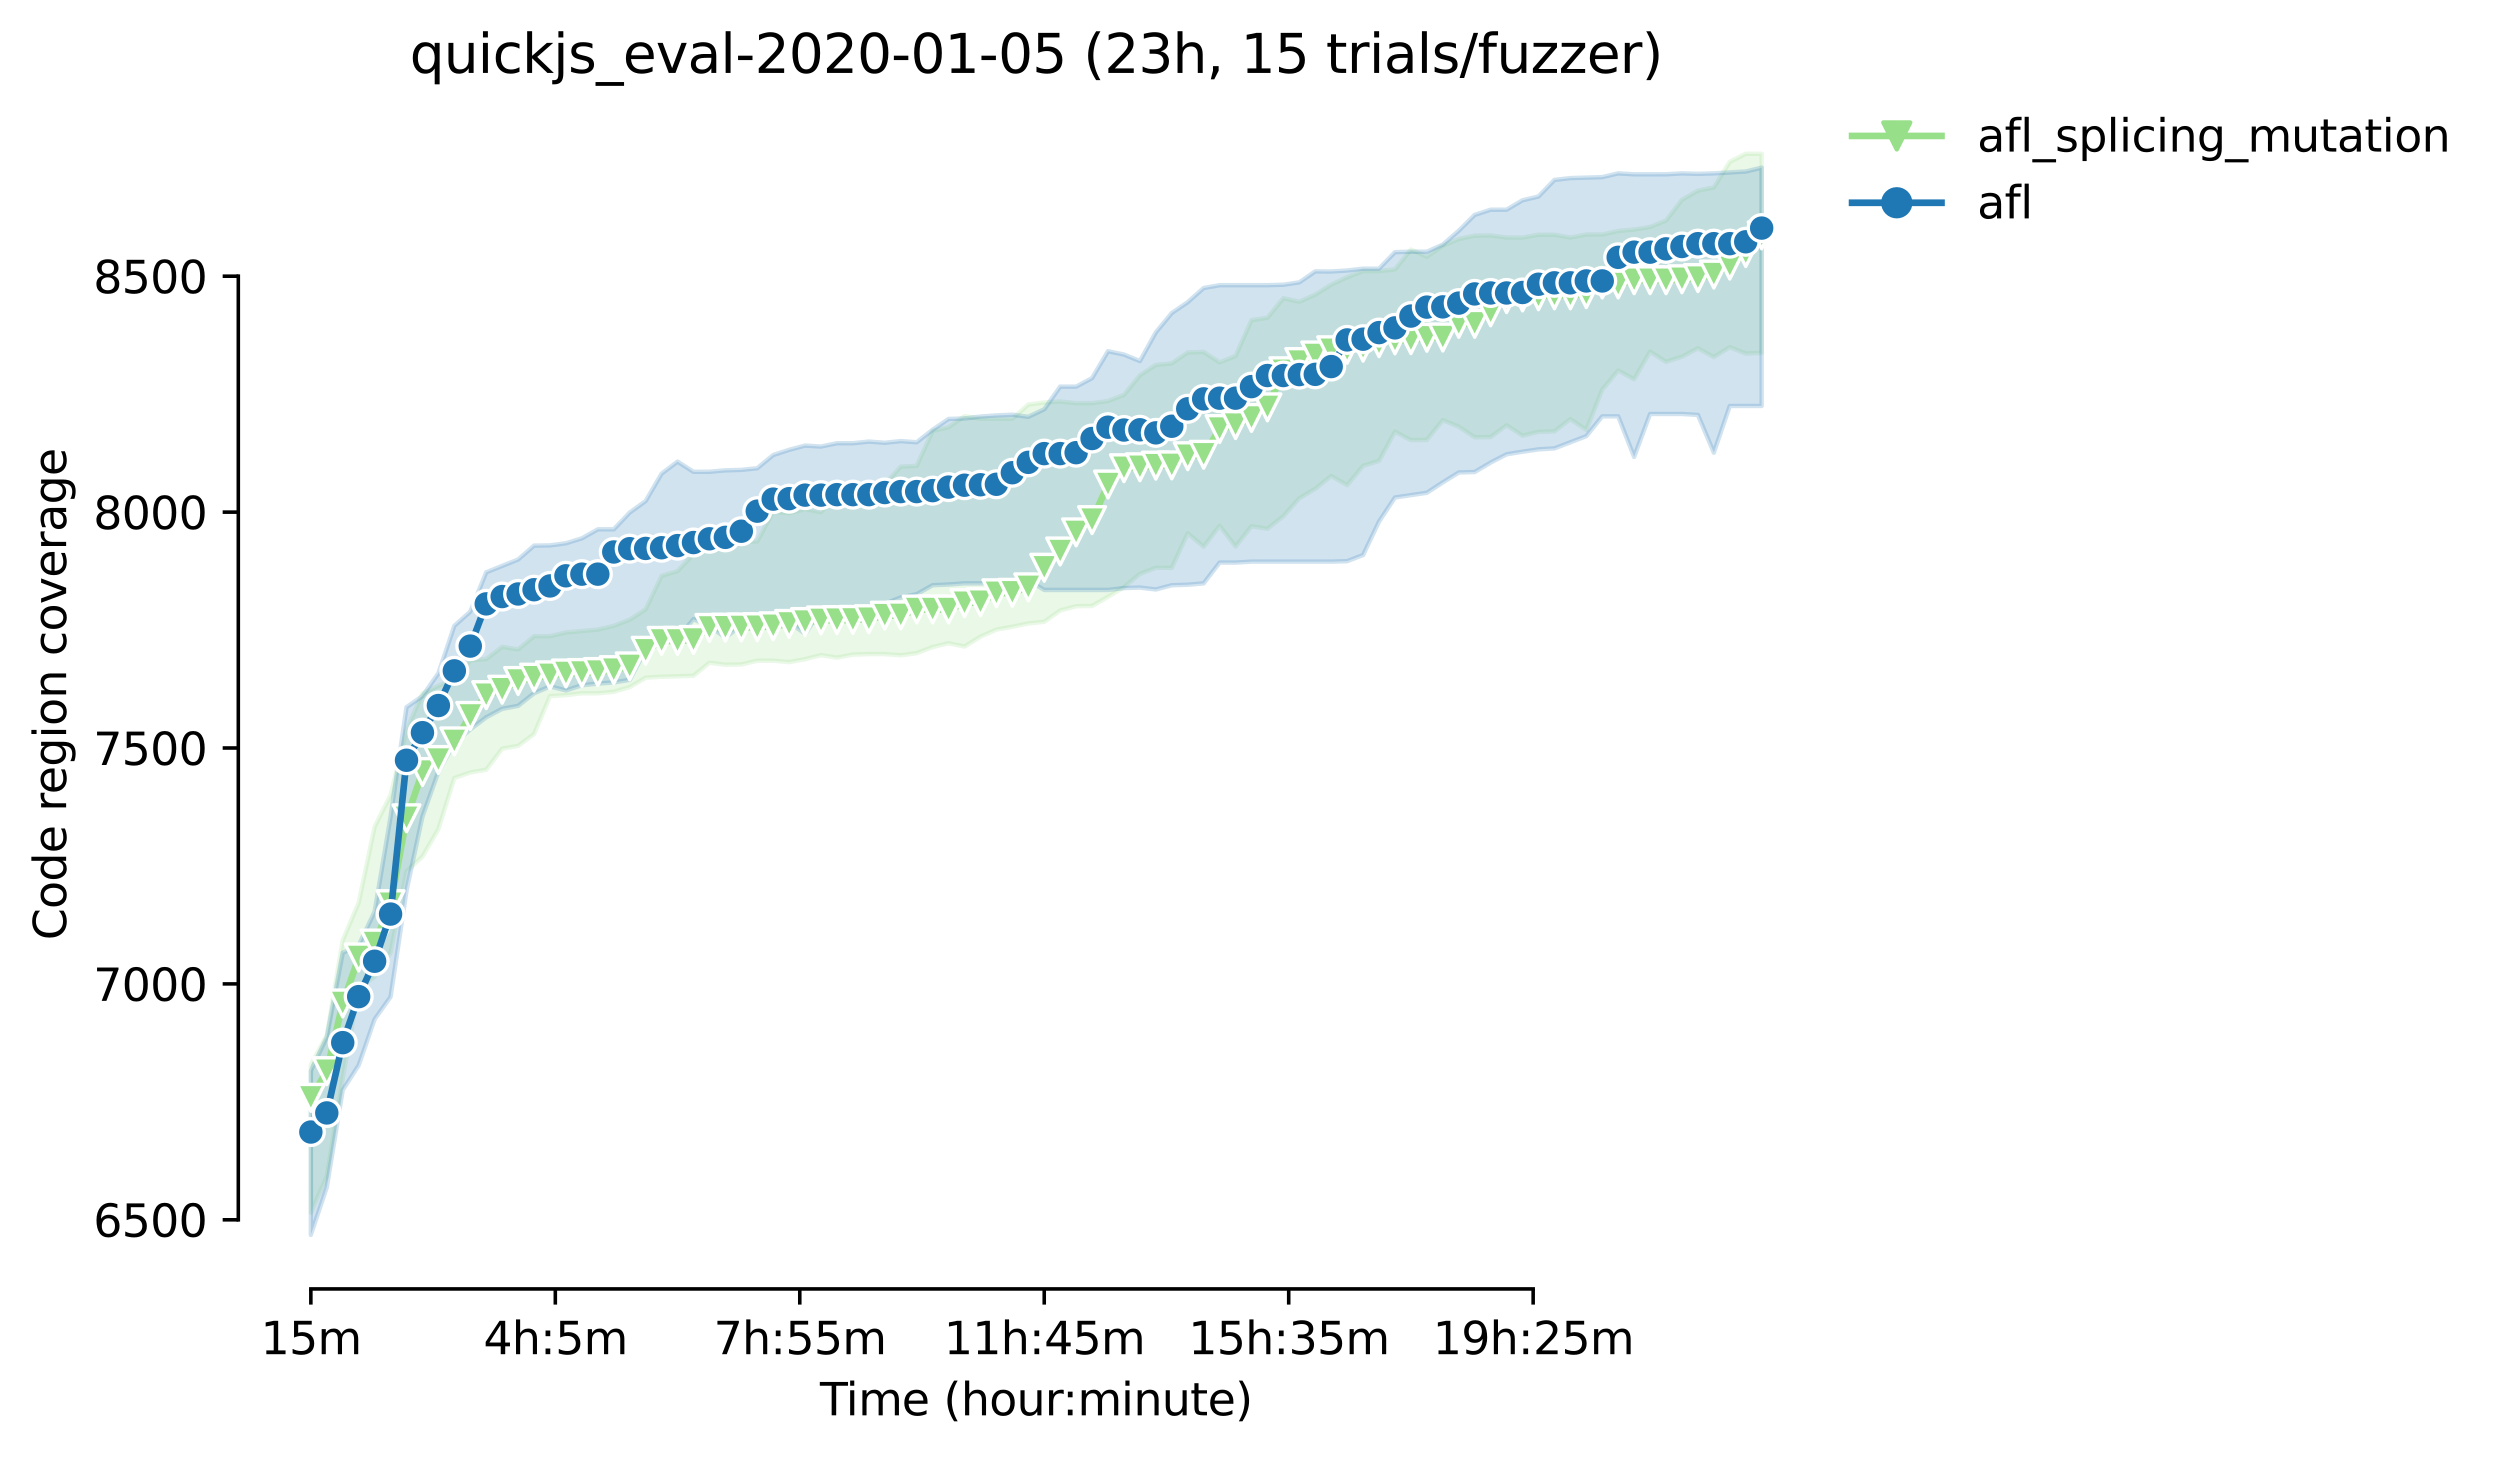 <?xml version="1.0" encoding="utf-8" standalone="no"?>
<!DOCTYPE svg PUBLIC "-//W3C//DTD SVG 1.1//EN"
  "http://www.w3.org/Graphics/SVG/1.1/DTD/svg11.dtd">
<svg height="325.986pt" version="1.1" viewBox="0 0 559.433 325.986" width="559.433pt" xmlns="http://www.w3.org/2000/svg" xmlns:xlink="http://www.w3.org/1999/xlink">
 <defs>
  <style type="text/css">*{stroke-linecap:butt;stroke-linejoin:round;}</style>
 </defs>
 <g id="figure_1">
  <g id="patch_1">
   <path d="M 0 325.986 
L 559.433 325.986 
L 559.433 0 
L 0 0 
z
" style="fill:#ffffff;"/>
  </g>
  <g id="axes_1">
   <g id="patch_2">
    <path d="M 53.328 288.43 
L 410.448 288.43 
L 410.448 22.318 
L 53.328 22.318 
z
" style="fill:#ffffff;"/>
   </g>
   <g id="PolyCollection_1">
    <defs>
     <path d="M 69.561 -87.735 
L 69.561 -54.614 
L 73.128 -62.69 
L 76.696 -84.597 
L 80.264 -104.867 
L 83.831 -107.401 
L 87.399 -112.785 
L 90.967 -130.996 
L 94.534 -134.322 
L 98.102 -140.445 
L 101.67 -151.899 
L 105.237 -153.114 
L 108.805 -153.747 
L 112.372 -158.445 
L 115.94 -159.078 
L 119.508 -161.718 
L 123.075 -170.216 
L 126.643 -170.427 
L 130.211 -170.85 
L 133.778 -170.85 
L 137.346 -171.167 
L 140.913 -172.222 
L 144.481 -174.334 
L 148.049 -174.545 
L 151.616 -174.65 
L 155.184 -174.756 
L 158.752 -177.688 
L 162.319 -177.237 
L 165.887 -177.29 
L 169.455 -178.134 
L 173.022 -178.134 
L 176.59 -177.818 
L 180.157 -178.489 
L 183.725 -179.381 
L 187.293 -178.821 
L 190.86 -179.507 
L 194.428 -179.612 
L 197.996 -179.612 
L 201.563 -179.348 
L 205.131 -179.823 
L 208.699 -181.196 
L 212.266 -182.041 
L 215.834 -181.301 
L 219.401 -183.519 
L 222.969 -185.102 
L 226.537 -185.736 
L 230.104 -186.475 
L 233.672 -186.844 
L 237.24 -189.378 
L 240.807 -190.328 
L 244.375 -190.381 
L 247.942 -192.439 
L 251.51 -194.604 
L 255.078 -197.56 
L 258.645 -198.932 
L 262.213 -198.907 
L 265.781 -206.639 
L 269.348 -203.63 
L 272.916 -208.328 
L 276.484 -203.683 
L 280.051 -208.215 
L 283.619 -207.652 
L 287.186 -210.473 
L 290.754 -214.478 
L 294.322 -216.604 
L 297.889 -219.466 
L 301.457 -217.407 
L 305.025 -221.736 
L 308.592 -222.844 
L 312.16 -229.39 
L 315.727 -227.49 
L 319.295 -227.542 
L 322.863 -231.957 
L 326.43 -230.498 
L 329.998 -228.123 
L 333.566 -228.176 
L 337.133 -230.815 
L 340.701 -228.493 
L 344.269 -229.337 
L 347.836 -229.443 
L 351.404 -232.188 
L 354.971 -229.812 
L 358.539 -238.777 
L 362.107 -243.062 
L 365.674 -241.108 
L 369.242 -247.284 
L 372.81 -245.015 
L 376.377 -246.155 
L 379.945 -248.037 
L 383.513 -246.07 
L 387.08 -248.287 
L 390.648 -246.862 
L 394.215 -247.021 
L 394.215 -291.572 
L 394.215 -291.572 
L 390.648 -291.572 
L 387.08 -289.778 
L 383.513 -284.046 
L 379.945 -283.338 
L 376.377 -281.279 
L 372.81 -276.634 
L 369.242 -275.208 
L 365.674 -274.628 
L 362.107 -274.314 
L 358.539 -273.519 
L 354.971 -273.519 
L 351.404 -272.833 
L 347.836 -273.467 
L 344.269 -273.467 
L 340.701 -272.833 
L 337.133 -272.833 
L 333.566 -273.308 
L 329.998 -273.255 
L 326.43 -272.516 
L 322.863 -270.986 
L 319.295 -268.552 
L 315.727 -270.141 
L 312.16 -265.707 
L 308.592 -265.337 
L 305.025 -265.337 
L 301.457 -263.965 
L 297.889 -262.276 
L 294.322 -260.069 
L 290.754 -258.475 
L 287.186 -259.267 
L 283.619 -254.886 
L 280.051 -254.358 
L 276.484 -246.334 
L 272.916 -244.887 
L 269.348 -247.232 
L 265.781 -247.126 
L 262.213 -244.676 
L 258.645 -244.328 
L 255.078 -242.006 
L 251.51 -237.625 
L 247.942 -236.252 
L 244.375 -235.777 
L 240.807 -235.777 
L 237.24 -236.147 
L 233.672 -235.935 
L 230.104 -235.46 
L 226.537 -232.293 
L 222.969 -232.293 
L 219.401 -232.293 
L 215.834 -232.874 
L 212.266 -230.393 
L 208.699 -229.548 
L 205.131 -221.736 
L 201.563 -221.578 
L 197.996 -217.619 
L 194.428 -215.085 
L 190.86 -215.085 
L 187.293 -215.085 
L 183.725 -211.39 
L 180.157 -212.076 
L 176.59 -211.179 
L 173.022 -211.495 
L 169.455 -204.844 
L 165.887 -204.739 
L 162.319 -207.378 
L 158.752 -207.22 
L 155.184 -201.994 
L 151.616 -198.193 
L 148.049 -197.137 
L 144.481 -189.642 
L 140.913 -187.319 
L 137.346 -185.947 
L 133.778 -185.102 
L 130.211 -184.785 
L 126.643 -184.469 
L 123.075 -183.624 
L 119.508 -183.624 
L 115.94 -180.668 
L 112.372 -181.249 
L 108.805 -178.504 
L 105.237 -178.24 
L 101.67 -174.07 
L 98.102 -172.539 
L 94.534 -170.797 
L 90.967 -162.615 
L 87.399 -148.058 
L 83.831 -140.973 
L 80.264 -123.975 
L 76.696 -115.582 
L 73.128 -94.31 
L 69.561 -87.735 
z
" id="m6b6f9c6a5f" style="stroke:#98df8a;stroke-opacity:0.2;"/>
    </defs>
    <g clip-path="url(#p8be298c267)">
     <use style="fill:#98df8a;fill-opacity:0.2;stroke:#98df8a;stroke-opacity:0.2;" x="0" xlink:href="#m6b6f9c6a5f" y="325.986"/>
    </g>
   </g>
   <g id="PolyCollection_2">
    <defs>
     <path d="M 69.561 -86.339 
L 69.561 -49.652 
L 73.128 -60.33 
L 76.696 -82.063 
L 80.264 -87.606 
L 83.831 -97.899 
L 87.399 -102.914 
L 90.967 -126.668 
L 94.534 -143.243 
L 98.102 -153.272 
L 101.67 -159.659 
L 105.237 -162.773 
L 108.805 -165.466 
L 112.372 -167.366 
L 115.94 -168.032 
L 119.508 -170.85 
L 123.075 -172.381 
L 126.643 -171.483 
L 130.211 -172.645 
L 133.778 -173.014 
L 137.346 -173.278 
L 140.913 -173.849 
L 144.481 -180.562 
L 148.049 -184.046 
L 151.616 -183.202 
L 155.184 -187.425 
L 158.752 -185.894 
L 162.319 -183.307 
L 165.887 -186.052 
L 169.455 -186.633 
L 173.022 -186.633 
L 176.59 -186.791 
L 180.157 -184.152 
L 183.725 -189.431 
L 187.293 -189.483 
L 190.86 -190.17 
L 194.428 -189.589 
L 197.996 -190.895 
L 201.563 -192.281 
L 205.131 -193.02 
L 208.699 -195.026 
L 212.266 -195.184 
L 215.834 -195.448 
L 219.401 -195.448 
L 222.969 -195.659 
L 226.537 -195.712 
L 230.104 -196.134 
L 233.672 -193.97 
L 237.24 -193.97 
L 240.807 -193.97 
L 244.375 -193.97 
L 247.942 -193.97 
L 251.51 -194.393 
L 255.078 -194.498 
L 258.645 -194.076 
L 262.213 -195.026 
L 265.781 -195.132 
L 269.348 -195.448 
L 272.916 -200.093 
L 276.484 -200.093 
L 280.051 -200.305 
L 283.619 -200.305 
L 287.186 -200.305 
L 290.754 -200.305 
L 294.322 -200.305 
L 297.889 -200.305 
L 301.457 -200.41 
L 305.025 -201.783 
L 308.592 -209.28 
L 312.16 -214.662 
L 315.727 -215.19 
L 319.295 -215.718 
L 322.863 -218.041 
L 326.43 -220.258 
L 329.998 -220.363 
L 333.566 -222.475 
L 337.133 -224.329 
L 340.701 -224.903 
L 344.269 -225.431 
L 347.836 -225.642 
L 351.404 -227.015 
L 354.971 -228.387 
L 358.539 -232.821 
L 362.107 -232.821 
L 365.674 -223.742 
L 369.242 -233.349 
L 372.81 -233.349 
L 376.377 -233.349 
L 379.945 -233.132 
L 383.513 -224.692 
L 387.08 -235.144 
L 390.648 -235.144 
L 394.215 -235.144 
L 394.215 -288.458 
L 394.215 -288.458 
L 390.648 -287.613 
L 387.08 -287.402 
L 383.513 -287.191 
L 379.945 -287.085 
L 376.377 -287.191 
L 372.81 -286.985 
L 369.242 -286.98 
L 365.674 -286.98 
L 362.107 -287.191 
L 358.539 -286.346 
L 354.971 -286.241 
L 351.404 -286.135 
L 347.836 -285.72 
L 344.269 -282.018 
L 340.701 -281.173 
L 337.133 -279.062 
L 333.566 -279.062 
L 329.998 -277.901 
L 326.43 -274.355 
L 322.863 -271.249 
L 319.295 -269.666 
L 315.727 -269.666 
L 312.16 -269.56 
L 308.592 -265.865 
L 305.025 -265.865 
L 301.457 -265.459 
L 297.889 -265.232 
L 294.322 -265.258 
L 290.754 -262.804 
L 287.186 -262.276 
L 283.619 -262.17 
L 280.051 -262.17 
L 276.484 -262.17 
L 272.916 -262.17 
L 269.348 -261.537 
L 265.781 -258.37 
L 262.213 -255.941 
L 258.645 -251.613 
L 255.078 -245.185 
L 251.51 -246.651 
L 247.942 -247.39 
L 244.375 -241.372 
L 240.807 -239.472 
L 237.24 -239.472 
L 233.672 -234.405 
L 230.104 -232.715 
L 226.537 -233.191 
L 222.969 -233.032 
L 219.401 -232.768 
L 215.834 -232.346 
L 212.266 -232.24 
L 208.699 -229.812 
L 205.131 -227.021 
L 201.563 -227.278 
L 197.996 -226.909 
L 194.428 -227.173 
L 190.86 -226.803 
L 187.293 -226.803 
L 183.725 -226.064 
L 180.157 -226.275 
L 176.59 -225.325 
L 173.022 -224.164 
L 169.455 -221.208 
L 165.887 -220.838 
L 162.319 -220.733 
L 158.752 -220.416 
L 155.184 -220.416 
L 151.616 -222.686 
L 148.049 -219.994 
L 144.481 -213.871 
L 140.913 -211.292 
L 137.346 -207.536 
L 133.778 -207.536 
L 130.211 -205.53 
L 126.643 -204.422 
L 123.075 -203.947 
L 119.508 -203.894 
L 115.94 -200.78 
L 112.372 -199.354 
L 108.805 -197.929 
L 105.237 -189.114 
L 101.67 -185.947 
L 98.102 -175.337 
L 94.534 -170.216 
L 90.967 -167.735 
L 87.399 -143.208 
L 83.831 -121.97 
L 80.264 -114.474 
L 76.696 -112.779 
L 73.128 -93.887 
L 69.561 -86.339 
z
" id="m37102fbb23" style="stroke:#1f77b4;stroke-opacity:0.2;"/>
    </defs>
    <g clip-path="url(#p8be298c267)">
     <use style="fill:#1f77b4;fill-opacity:0.2;stroke:#1f77b4;stroke-opacity:0.2;" x="0" xlink:href="#m37102fbb23" y="325.986"/>
    </g>
   </g>
   <g id="matplotlib.axis_1">
    <g id="xtick_1">
     <g id="line2d_1">
      <defs>
       <path d="M 0 0 
L 0 3.5 
" id="m69ac1235b8" style="stroke:#000000;stroke-width:0.8;"/>
      </defs>
      <g>
       <use style="stroke:#000000;stroke-width:0.8;" x="69.561" xlink:href="#m69ac1235b8" y="288.43"/>
      </g>
     </g>
     <g id="text_1">
      <!-- 15m -->
      <g transform="translate(58.328 303.029)scale(0.1 -0.1)">
       <defs>
        <path d="M 794 531 
L 1825 531 
L 1825 4091 
L 703 3866 
L 703 4441 
L 1819 4666 
L 2450 4666 
L 2450 531 
L 3481 531 
L 3481 0 
L 794 0 
L 794 531 
z
" id="DejaVuSans-31" transform="scale(0.016)"/>
        <path d="M 691 4666 
L 3169 4666 
L 3169 4134 
L 1269 4134 
L 1269 2991 
Q 1406 3038 1543 3061 
Q 1681 3084 1819 3084 
Q 2600 3084 3056 2656 
Q 3513 2228 3513 1497 
Q 3513 744 3044 326 
Q 2575 -91 1722 -91 
Q 1428 -91 1123 -41 
Q 819 9 494 109 
L 494 744 
Q 775 591 1075 516 
Q 1375 441 1709 441 
Q 2250 441 2565 725 
Q 2881 1009 2881 1497 
Q 2881 1984 2565 2268 
Q 2250 2553 1709 2553 
Q 1456 2553 1204 2497 
Q 953 2441 691 2322 
L 691 4666 
z
" id="DejaVuSans-35" transform="scale(0.016)"/>
        <path d="M 3328 2828 
Q 3544 3216 3844 3400 
Q 4144 3584 4550 3584 
Q 5097 3584 5394 3201 
Q 5691 2819 5691 2113 
L 5691 0 
L 5113 0 
L 5113 2094 
Q 5113 2597 4934 2840 
Q 4756 3084 4391 3084 
Q 3944 3084 3684 2787 
Q 3425 2491 3425 1978 
L 3425 0 
L 2847 0 
L 2847 2094 
Q 2847 2600 2669 2842 
Q 2491 3084 2119 3084 
Q 1678 3084 1418 2786 
Q 1159 2488 1159 1978 
L 1159 0 
L 581 0 
L 581 3500 
L 1159 3500 
L 1159 2956 
Q 1356 3278 1631 3431 
Q 1906 3584 2284 3584 
Q 2666 3584 2933 3390 
Q 3200 3197 3328 2828 
z
" id="DejaVuSans-6d" transform="scale(0.016)"/>
       </defs>
       <use xlink:href="#DejaVuSans-31"/>
       <use x="63.623" xlink:href="#DejaVuSans-35"/>
       <use x="127.246" xlink:href="#DejaVuSans-6d"/>
      </g>
     </g>
    </g>
    <g id="xtick_2">
     <g id="line2d_2">
      <g>
       <use style="stroke:#000000;stroke-width:0.8;" x="124.265" xlink:href="#m69ac1235b8" y="288.43"/>
      </g>
     </g>
     <g id="text_2">
      <!-- 4h:5m -->
      <g transform="translate(108.179 303.029)scale(0.1 -0.1)">
       <defs>
        <path d="M 2419 4116 
L 825 1625 
L 2419 1625 
L 2419 4116 
z
M 2253 4666 
L 3047 4666 
L 3047 1625 
L 3713 1625 
L 3713 1100 
L 3047 1100 
L 3047 0 
L 2419 0 
L 2419 1100 
L 313 1100 
L 313 1709 
L 2253 4666 
z
" id="DejaVuSans-34" transform="scale(0.016)"/>
        <path d="M 3513 2113 
L 3513 0 
L 2938 0 
L 2938 2094 
Q 2938 2591 2744 2837 
Q 2550 3084 2163 3084 
Q 1697 3084 1428 2787 
Q 1159 2491 1159 1978 
L 1159 0 
L 581 0 
L 581 4863 
L 1159 4863 
L 1159 2956 
Q 1366 3272 1645 3428 
Q 1925 3584 2291 3584 
Q 2894 3584 3203 3211 
Q 3513 2838 3513 2113 
z
" id="DejaVuSans-68" transform="scale(0.016)"/>
        <path d="M 750 794 
L 1409 794 
L 1409 0 
L 750 0 
L 750 794 
z
M 750 3309 
L 1409 3309 
L 1409 2516 
L 750 2516 
L 750 3309 
z
" id="DejaVuSans-3a" transform="scale(0.016)"/>
       </defs>
       <use xlink:href="#DejaVuSans-34"/>
       <use x="63.623" xlink:href="#DejaVuSans-68"/>
       <use x="127.002" xlink:href="#DejaVuSans-3a"/>
       <use x="160.693" xlink:href="#DejaVuSans-35"/>
       <use x="224.316" xlink:href="#DejaVuSans-6d"/>
      </g>
     </g>
    </g>
    <g id="xtick_3">
     <g id="line2d_3">
      <g>
       <use style="stroke:#000000;stroke-width:0.8;" x="178.968" xlink:href="#m69ac1235b8" y="288.43"/>
      </g>
     </g>
     <g id="text_3">
      <!-- 7h:55m -->
      <g transform="translate(159.701 303.029)scale(0.1 -0.1)">
       <defs>
        <path d="M 525 4666 
L 3525 4666 
L 3525 4397 
L 1831 0 
L 1172 0 
L 2766 4134 
L 525 4134 
L 525 4666 
z
" id="DejaVuSans-37" transform="scale(0.016)"/>
       </defs>
       <use xlink:href="#DejaVuSans-37"/>
       <use x="63.623" xlink:href="#DejaVuSans-68"/>
       <use x="127.002" xlink:href="#DejaVuSans-3a"/>
       <use x="160.693" xlink:href="#DejaVuSans-35"/>
       <use x="224.316" xlink:href="#DejaVuSans-35"/>
       <use x="287.939" xlink:href="#DejaVuSans-6d"/>
      </g>
     </g>
    </g>
    <g id="xtick_4">
     <g id="line2d_4">
      <g>
       <use style="stroke:#000000;stroke-width:0.8;" x="233.672" xlink:href="#m69ac1235b8" y="288.43"/>
      </g>
     </g>
     <g id="text_4">
      <!-- 11h:45m -->
      <g transform="translate(211.224 303.029)scale(0.1 -0.1)">
       <use xlink:href="#DejaVuSans-31"/>
       <use x="63.623" xlink:href="#DejaVuSans-31"/>
       <use x="127.246" xlink:href="#DejaVuSans-68"/>
       <use x="190.625" xlink:href="#DejaVuSans-3a"/>
       <use x="224.316" xlink:href="#DejaVuSans-34"/>
       <use x="287.939" xlink:href="#DejaVuSans-35"/>
       <use x="351.562" xlink:href="#DejaVuSans-6d"/>
      </g>
     </g>
    </g>
    <g id="xtick_5">
     <g id="line2d_5">
      <g>
       <use style="stroke:#000000;stroke-width:0.8;" x="288.376" xlink:href="#m69ac1235b8" y="288.43"/>
      </g>
     </g>
     <g id="text_5">
      <!-- 15h:35m -->
      <g transform="translate(265.927 303.029)scale(0.1 -0.1)">
       <defs>
        <path d="M 2597 2516 
Q 3050 2419 3304 2112 
Q 3559 1806 3559 1356 
Q 3559 666 3084 287 
Q 2609 -91 1734 -91 
Q 1441 -91 1130 -33 
Q 819 25 488 141 
L 488 750 
Q 750 597 1062 519 
Q 1375 441 1716 441 
Q 2309 441 2620 675 
Q 2931 909 2931 1356 
Q 2931 1769 2642 2001 
Q 2353 2234 1838 2234 
L 1294 2234 
L 1294 2753 
L 1863 2753 
Q 2328 2753 2575 2939 
Q 2822 3125 2822 3475 
Q 2822 3834 2567 4026 
Q 2313 4219 1838 4219 
Q 1578 4219 1281 4162 
Q 984 4106 628 3988 
L 628 4550 
Q 988 4650 1302 4700 
Q 1616 4750 1894 4750 
Q 2613 4750 3031 4423 
Q 3450 4097 3450 3541 
Q 3450 3153 3228 2886 
Q 3006 2619 2597 2516 
z
" id="DejaVuSans-33" transform="scale(0.016)"/>
       </defs>
       <use xlink:href="#DejaVuSans-31"/>
       <use x="63.623" xlink:href="#DejaVuSans-35"/>
       <use x="127.246" xlink:href="#DejaVuSans-68"/>
       <use x="190.625" xlink:href="#DejaVuSans-3a"/>
       <use x="224.316" xlink:href="#DejaVuSans-33"/>
       <use x="287.939" xlink:href="#DejaVuSans-35"/>
       <use x="351.562" xlink:href="#DejaVuSans-6d"/>
      </g>
     </g>
    </g>
    <g id="xtick_6">
     <g id="line2d_6">
      <g>
       <use style="stroke:#000000;stroke-width:0.8;" x="343.079" xlink:href="#m69ac1235b8" y="288.43"/>
      </g>
     </g>
     <g id="text_6">
      <!-- 19h:25m -->
      <g transform="translate(320.631 303.029)scale(0.1 -0.1)">
       <defs>
        <path d="M 703 97 
L 703 672 
Q 941 559 1184 500 
Q 1428 441 1663 441 
Q 2288 441 2617 861 
Q 2947 1281 2994 2138 
Q 2813 1869 2534 1725 
Q 2256 1581 1919 1581 
Q 1219 1581 811 2004 
Q 403 2428 403 3163 
Q 403 3881 828 4315 
Q 1253 4750 1959 4750 
Q 2769 4750 3195 4129 
Q 3622 3509 3622 2328 
Q 3622 1225 3098 567 
Q 2575 -91 1691 -91 
Q 1453 -91 1209 -44 
Q 966 3 703 97 
z
M 1959 2075 
Q 2384 2075 2632 2365 
Q 2881 2656 2881 3163 
Q 2881 3666 2632 3958 
Q 2384 4250 1959 4250 
Q 1534 4250 1286 3958 
Q 1038 3666 1038 3163 
Q 1038 2656 1286 2365 
Q 1534 2075 1959 2075 
z
" id="DejaVuSans-39" transform="scale(0.016)"/>
        <path d="M 1228 531 
L 3431 531 
L 3431 0 
L 469 0 
L 469 531 
Q 828 903 1448 1529 
Q 2069 2156 2228 2338 
Q 2531 2678 2651 2914 
Q 2772 3150 2772 3378 
Q 2772 3750 2511 3984 
Q 2250 4219 1831 4219 
Q 1534 4219 1204 4116 
Q 875 4013 500 3803 
L 500 4441 
Q 881 4594 1212 4672 
Q 1544 4750 1819 4750 
Q 2544 4750 2975 4387 
Q 3406 4025 3406 3419 
Q 3406 3131 3298 2873 
Q 3191 2616 2906 2266 
Q 2828 2175 2409 1742 
Q 1991 1309 1228 531 
z
" id="DejaVuSans-32" transform="scale(0.016)"/>
       </defs>
       <use xlink:href="#DejaVuSans-31"/>
       <use x="63.623" xlink:href="#DejaVuSans-39"/>
       <use x="127.246" xlink:href="#DejaVuSans-68"/>
       <use x="190.625" xlink:href="#DejaVuSans-3a"/>
       <use x="224.316" xlink:href="#DejaVuSans-32"/>
       <use x="287.939" xlink:href="#DejaVuSans-35"/>
       <use x="351.562" xlink:href="#DejaVuSans-6d"/>
      </g>
     </g>
    </g>
    <g id="text_7">
     <!-- Time (hour:minute) -->
     <g transform="translate(183.481 316.707)scale(0.1 -0.1)">
      <defs>
       <path d="M -19 4666 
L 3928 4666 
L 3928 4134 
L 2272 4134 
L 2272 0 
L 1638 0 
L 1638 4134 
L -19 4134 
L -19 4666 
z
" id="DejaVuSans-54" transform="scale(0.016)"/>
       <path d="M 603 3500 
L 1178 3500 
L 1178 0 
L 603 0 
L 603 3500 
z
M 603 4863 
L 1178 4863 
L 1178 4134 
L 603 4134 
L 603 4863 
z
" id="DejaVuSans-69" transform="scale(0.016)"/>
       <path d="M 3597 1894 
L 3597 1613 
L 953 1613 
Q 991 1019 1311 708 
Q 1631 397 2203 397 
Q 2534 397 2845 478 
Q 3156 559 3463 722 
L 3463 178 
Q 3153 47 2828 -22 
Q 2503 -91 2169 -91 
Q 1331 -91 842 396 
Q 353 884 353 1716 
Q 353 2575 817 3079 
Q 1281 3584 2069 3584 
Q 2775 3584 3186 3129 
Q 3597 2675 3597 1894 
z
M 3022 2063 
Q 3016 2534 2758 2815 
Q 2500 3097 2075 3097 
Q 1594 3097 1305 2825 
Q 1016 2553 972 2059 
L 3022 2063 
z
" id="DejaVuSans-65" transform="scale(0.016)"/>
       <path id="DejaVuSans-20" transform="scale(0.016)"/>
       <path d="M 1984 4856 
Q 1566 4138 1362 3434 
Q 1159 2731 1159 2009 
Q 1159 1288 1364 580 
Q 1569 -128 1984 -844 
L 1484 -844 
Q 1016 -109 783 600 
Q 550 1309 550 2009 
Q 550 2706 781 3412 
Q 1013 4119 1484 4856 
L 1984 4856 
z
" id="DejaVuSans-28" transform="scale(0.016)"/>
       <path d="M 1959 3097 
Q 1497 3097 1228 2736 
Q 959 2375 959 1747 
Q 959 1119 1226 758 
Q 1494 397 1959 397 
Q 2419 397 2687 759 
Q 2956 1122 2956 1747 
Q 2956 2369 2687 2733 
Q 2419 3097 1959 3097 
z
M 1959 3584 
Q 2709 3584 3137 3096 
Q 3566 2609 3566 1747 
Q 3566 888 3137 398 
Q 2709 -91 1959 -91 
Q 1206 -91 779 398 
Q 353 888 353 1747 
Q 353 2609 779 3096 
Q 1206 3584 1959 3584 
z
" id="DejaVuSans-6f" transform="scale(0.016)"/>
       <path d="M 544 1381 
L 544 3500 
L 1119 3500 
L 1119 1403 
Q 1119 906 1312 657 
Q 1506 409 1894 409 
Q 2359 409 2629 706 
Q 2900 1003 2900 1516 
L 2900 3500 
L 3475 3500 
L 3475 0 
L 2900 0 
L 2900 538 
Q 2691 219 2414 64 
Q 2138 -91 1772 -91 
Q 1169 -91 856 284 
Q 544 659 544 1381 
z
M 1991 3584 
L 1991 3584 
z
" id="DejaVuSans-75" transform="scale(0.016)"/>
       <path d="M 2631 2963 
Q 2534 3019 2420 3045 
Q 2306 3072 2169 3072 
Q 1681 3072 1420 2755 
Q 1159 2438 1159 1844 
L 1159 0 
L 581 0 
L 581 3500 
L 1159 3500 
L 1159 2956 
Q 1341 3275 1631 3429 
Q 1922 3584 2338 3584 
Q 2397 3584 2469 3576 
Q 2541 3569 2628 3553 
L 2631 2963 
z
" id="DejaVuSans-72" transform="scale(0.016)"/>
       <path d="M 3513 2113 
L 3513 0 
L 2938 0 
L 2938 2094 
Q 2938 2591 2744 2837 
Q 2550 3084 2163 3084 
Q 1697 3084 1428 2787 
Q 1159 2491 1159 1978 
L 1159 0 
L 581 0 
L 581 3500 
L 1159 3500 
L 1159 2956 
Q 1366 3272 1645 3428 
Q 1925 3584 2291 3584 
Q 2894 3584 3203 3211 
Q 3513 2838 3513 2113 
z
" id="DejaVuSans-6e" transform="scale(0.016)"/>
       <path d="M 1172 4494 
L 1172 3500 
L 2356 3500 
L 2356 3053 
L 1172 3053 
L 1172 1153 
Q 1172 725 1289 603 
Q 1406 481 1766 481 
L 2356 481 
L 2356 0 
L 1766 0 
Q 1100 0 847 248 
Q 594 497 594 1153 
L 594 3053 
L 172 3053 
L 172 3500 
L 594 3500 
L 594 4494 
L 1172 4494 
z
" id="DejaVuSans-74" transform="scale(0.016)"/>
       <path d="M 513 4856 
L 1013 4856 
Q 1481 4119 1714 3412 
Q 1947 2706 1947 2009 
Q 1947 1309 1714 600 
Q 1481 -109 1013 -844 
L 513 -844 
Q 928 -128 1133 580 
Q 1338 1288 1338 2009 
Q 1338 2731 1133 3434 
Q 928 4138 513 4856 
z
" id="DejaVuSans-29" transform="scale(0.016)"/>
      </defs>
      <use xlink:href="#DejaVuSans-54"/>
      <use x="57.959" xlink:href="#DejaVuSans-69"/>
      <use x="85.742" xlink:href="#DejaVuSans-6d"/>
      <use x="183.154" xlink:href="#DejaVuSans-65"/>
      <use x="244.678" xlink:href="#DejaVuSans-20"/>
      <use x="276.465" xlink:href="#DejaVuSans-28"/>
      <use x="315.479" xlink:href="#DejaVuSans-68"/>
      <use x="378.857" xlink:href="#DejaVuSans-6f"/>
      <use x="440.039" xlink:href="#DejaVuSans-75"/>
      <use x="503.418" xlink:href="#DejaVuSans-72"/>
      <use x="542.781" xlink:href="#DejaVuSans-3a"/>
      <use x="576.473" xlink:href="#DejaVuSans-6d"/>
      <use x="673.885" xlink:href="#DejaVuSans-69"/>
      <use x="701.668" xlink:href="#DejaVuSans-6e"/>
      <use x="765.047" xlink:href="#DejaVuSans-75"/>
      <use x="828.426" xlink:href="#DejaVuSans-74"/>
      <use x="867.635" xlink:href="#DejaVuSans-65"/>
      <use x="929.158" xlink:href="#DejaVuSans-29"/>
     </g>
    </g>
   </g>
   <g id="matplotlib.axis_2">
    <g id="ytick_1">
     <g id="line2d_7">
      <defs>
       <path d="M 0 0 
L -3.5 0 
" id="m995c455725" style="stroke:#000000;stroke-width:0.8;"/>
      </defs>
      <g>
       <use style="stroke:#000000;stroke-width:0.8;" x="53.328" xlink:href="#m995c455725" y="272.956"/>
      </g>
     </g>
     <g id="text_8">
      <!-- 6500 -->
      <g transform="translate(20.878 276.755)scale(0.1 -0.1)">
       <defs>
        <path d="M 2113 2584 
Q 1688 2584 1439 2293 
Q 1191 2003 1191 1497 
Q 1191 994 1439 701 
Q 1688 409 2113 409 
Q 2538 409 2786 701 
Q 3034 994 3034 1497 
Q 3034 2003 2786 2293 
Q 2538 2584 2113 2584 
z
M 3366 4563 
L 3366 3988 
Q 3128 4100 2886 4159 
Q 2644 4219 2406 4219 
Q 1781 4219 1451 3797 
Q 1122 3375 1075 2522 
Q 1259 2794 1537 2939 
Q 1816 3084 2150 3084 
Q 2853 3084 3261 2657 
Q 3669 2231 3669 1497 
Q 3669 778 3244 343 
Q 2819 -91 2113 -91 
Q 1303 -91 875 529 
Q 447 1150 447 2328 
Q 447 3434 972 4092 
Q 1497 4750 2381 4750 
Q 2619 4750 2861 4703 
Q 3103 4656 3366 4563 
z
" id="DejaVuSans-36" transform="scale(0.016)"/>
        <path d="M 2034 4250 
Q 1547 4250 1301 3770 
Q 1056 3291 1056 2328 
Q 1056 1369 1301 889 
Q 1547 409 2034 409 
Q 2525 409 2770 889 
Q 3016 1369 3016 2328 
Q 3016 3291 2770 3770 
Q 2525 4250 2034 4250 
z
M 2034 4750 
Q 2819 4750 3233 4129 
Q 3647 3509 3647 2328 
Q 3647 1150 3233 529 
Q 2819 -91 2034 -91 
Q 1250 -91 836 529 
Q 422 1150 422 2328 
Q 422 3509 836 4129 
Q 1250 4750 2034 4750 
z
" id="DejaVuSans-30" transform="scale(0.016)"/>
       </defs>
       <use xlink:href="#DejaVuSans-36"/>
       <use x="63.623" xlink:href="#DejaVuSans-35"/>
       <use x="127.246" xlink:href="#DejaVuSans-30"/>
       <use x="190.869" xlink:href="#DejaVuSans-30"/>
      </g>
     </g>
    </g>
    <g id="ytick_2">
     <g id="line2d_8">
      <g>
       <use style="stroke:#000000;stroke-width:0.8;" x="53.328" xlink:href="#m995c455725" y="220.169"/>
      </g>
     </g>
     <g id="text_9">
      <!-- 7000 -->
      <g transform="translate(20.878 223.969)scale(0.1 -0.1)">
       <use xlink:href="#DejaVuSans-37"/>
       <use x="63.623" xlink:href="#DejaVuSans-30"/>
       <use x="127.246" xlink:href="#DejaVuSans-30"/>
       <use x="190.869" xlink:href="#DejaVuSans-30"/>
      </g>
     </g>
    </g>
    <g id="ytick_3">
     <g id="line2d_9">
      <g>
       <use style="stroke:#000000;stroke-width:0.8;" x="53.328" xlink:href="#m995c455725" y="167.383"/>
      </g>
     </g>
     <g id="text_10">
      <!-- 7500 -->
      <g transform="translate(20.878 171.182)scale(0.1 -0.1)">
       <use xlink:href="#DejaVuSans-37"/>
       <use x="63.623" xlink:href="#DejaVuSans-35"/>
       <use x="127.246" xlink:href="#DejaVuSans-30"/>
       <use x="190.869" xlink:href="#DejaVuSans-30"/>
      </g>
     </g>
    </g>
    <g id="ytick_4">
     <g id="line2d_10">
      <g>
       <use style="stroke:#000000;stroke-width:0.8;" x="53.328" xlink:href="#m995c455725" y="114.597"/>
      </g>
     </g>
     <g id="text_11">
      <!-- 8000 -->
      <g transform="translate(20.878 118.396)scale(0.1 -0.1)">
       <defs>
        <path d="M 2034 2216 
Q 1584 2216 1326 1975 
Q 1069 1734 1069 1313 
Q 1069 891 1326 650 
Q 1584 409 2034 409 
Q 2484 409 2743 651 
Q 3003 894 3003 1313 
Q 3003 1734 2745 1975 
Q 2488 2216 2034 2216 
z
M 1403 2484 
Q 997 2584 770 2862 
Q 544 3141 544 3541 
Q 544 4100 942 4425 
Q 1341 4750 2034 4750 
Q 2731 4750 3128 4425 
Q 3525 4100 3525 3541 
Q 3525 3141 3298 2862 
Q 3072 2584 2669 2484 
Q 3125 2378 3379 2068 
Q 3634 1759 3634 1313 
Q 3634 634 3220 271 
Q 2806 -91 2034 -91 
Q 1263 -91 848 271 
Q 434 634 434 1313 
Q 434 1759 690 2068 
Q 947 2378 1403 2484 
z
M 1172 3481 
Q 1172 3119 1398 2916 
Q 1625 2713 2034 2713 
Q 2441 2713 2670 2916 
Q 2900 3119 2900 3481 
Q 2900 3844 2670 4047 
Q 2441 4250 2034 4250 
Q 1625 4250 1398 4047 
Q 1172 3844 1172 3481 
z
" id="DejaVuSans-38" transform="scale(0.016)"/>
       </defs>
       <use xlink:href="#DejaVuSans-38"/>
       <use x="63.623" xlink:href="#DejaVuSans-30"/>
       <use x="127.246" xlink:href="#DejaVuSans-30"/>
       <use x="190.869" xlink:href="#DejaVuSans-30"/>
      </g>
     </g>
    </g>
    <g id="ytick_5">
     <g id="line2d_11">
      <g>
       <use style="stroke:#000000;stroke-width:0.8;" x="53.328" xlink:href="#m995c455725" y="61.81"/>
      </g>
     </g>
     <g id="text_12">
      <!-- 8500 -->
      <g transform="translate(20.878 65.609)scale(0.1 -0.1)">
       <use xlink:href="#DejaVuSans-38"/>
       <use x="63.623" xlink:href="#DejaVuSans-35"/>
       <use x="127.246" xlink:href="#DejaVuSans-30"/>
       <use x="190.869" xlink:href="#DejaVuSans-30"/>
      </g>
     </g>
    </g>
    <g id="text_13">
     <!-- Code region coverage -->
     <g transform="translate(14.798 210.38)rotate(-90)scale(0.1 -0.1)">
      <defs>
       <path d="M 4122 4306 
L 4122 3641 
Q 3803 3938 3442 4084 
Q 3081 4231 2675 4231 
Q 1875 4231 1450 3742 
Q 1025 3253 1025 2328 
Q 1025 1406 1450 917 
Q 1875 428 2675 428 
Q 3081 428 3442 575 
Q 3803 722 4122 1019 
L 4122 359 
Q 3791 134 3420 21 
Q 3050 -91 2638 -91 
Q 1578 -91 968 557 
Q 359 1206 359 2328 
Q 359 3453 968 4101 
Q 1578 4750 2638 4750 
Q 3056 4750 3426 4639 
Q 3797 4528 4122 4306 
z
" id="DejaVuSans-43" transform="scale(0.016)"/>
       <path d="M 2906 2969 
L 2906 4863 
L 3481 4863 
L 3481 0 
L 2906 0 
L 2906 525 
Q 2725 213 2448 61 
Q 2172 -91 1784 -91 
Q 1150 -91 751 415 
Q 353 922 353 1747 
Q 353 2572 751 3078 
Q 1150 3584 1784 3584 
Q 2172 3584 2448 3432 
Q 2725 3281 2906 2969 
z
M 947 1747 
Q 947 1113 1208 752 
Q 1469 391 1925 391 
Q 2381 391 2643 752 
Q 2906 1113 2906 1747 
Q 2906 2381 2643 2742 
Q 2381 3103 1925 3103 
Q 1469 3103 1208 2742 
Q 947 2381 947 1747 
z
" id="DejaVuSans-64" transform="scale(0.016)"/>
       <path d="M 2906 1791 
Q 2906 2416 2648 2759 
Q 2391 3103 1925 3103 
Q 1463 3103 1205 2759 
Q 947 2416 947 1791 
Q 947 1169 1205 825 
Q 1463 481 1925 481 
Q 2391 481 2648 825 
Q 2906 1169 2906 1791 
z
M 3481 434 
Q 3481 -459 3084 -895 
Q 2688 -1331 1869 -1331 
Q 1566 -1331 1297 -1286 
Q 1028 -1241 775 -1147 
L 775 -588 
Q 1028 -725 1275 -790 
Q 1522 -856 1778 -856 
Q 2344 -856 2625 -561 
Q 2906 -266 2906 331 
L 2906 616 
Q 2728 306 2450 153 
Q 2172 0 1784 0 
Q 1141 0 747 490 
Q 353 981 353 1791 
Q 353 2603 747 3093 
Q 1141 3584 1784 3584 
Q 2172 3584 2450 3431 
Q 2728 3278 2906 2969 
L 2906 3500 
L 3481 3500 
L 3481 434 
z
" id="DejaVuSans-67" transform="scale(0.016)"/>
       <path d="M 3122 3366 
L 3122 2828 
Q 2878 2963 2633 3030 
Q 2388 3097 2138 3097 
Q 1578 3097 1268 2742 
Q 959 2388 959 1747 
Q 959 1106 1268 751 
Q 1578 397 2138 397 
Q 2388 397 2633 464 
Q 2878 531 3122 666 
L 3122 134 
Q 2881 22 2623 -34 
Q 2366 -91 2075 -91 
Q 1284 -91 818 406 
Q 353 903 353 1747 
Q 353 2603 823 3093 
Q 1294 3584 2113 3584 
Q 2378 3584 2631 3529 
Q 2884 3475 3122 3366 
z
" id="DejaVuSans-63" transform="scale(0.016)"/>
       <path d="M 191 3500 
L 800 3500 
L 1894 563 
L 2988 3500 
L 3597 3500 
L 2284 0 
L 1503 0 
L 191 3500 
z
" id="DejaVuSans-76" transform="scale(0.016)"/>
       <path d="M 2194 1759 
Q 1497 1759 1228 1600 
Q 959 1441 959 1056 
Q 959 750 1161 570 
Q 1363 391 1709 391 
Q 2188 391 2477 730 
Q 2766 1069 2766 1631 
L 2766 1759 
L 2194 1759 
z
M 3341 1997 
L 3341 0 
L 2766 0 
L 2766 531 
Q 2569 213 2275 61 
Q 1981 -91 1556 -91 
Q 1019 -91 701 211 
Q 384 513 384 1019 
Q 384 1609 779 1909 
Q 1175 2209 1959 2209 
L 2766 2209 
L 2766 2266 
Q 2766 2663 2505 2880 
Q 2244 3097 1772 3097 
Q 1472 3097 1187 3025 
Q 903 2953 641 2809 
L 641 3341 
Q 956 3463 1253 3523 
Q 1550 3584 1831 3584 
Q 2591 3584 2966 3190 
Q 3341 2797 3341 1997 
z
" id="DejaVuSans-61" transform="scale(0.016)"/>
      </defs>
      <use xlink:href="#DejaVuSans-43"/>
      <use x="69.824" xlink:href="#DejaVuSans-6f"/>
      <use x="131.006" xlink:href="#DejaVuSans-64"/>
      <use x="194.482" xlink:href="#DejaVuSans-65"/>
      <use x="256.006" xlink:href="#DejaVuSans-20"/>
      <use x="287.793" xlink:href="#DejaVuSans-72"/>
      <use x="326.656" xlink:href="#DejaVuSans-65"/>
      <use x="388.18" xlink:href="#DejaVuSans-67"/>
      <use x="451.656" xlink:href="#DejaVuSans-69"/>
      <use x="479.439" xlink:href="#DejaVuSans-6f"/>
      <use x="540.621" xlink:href="#DejaVuSans-6e"/>
      <use x="604" xlink:href="#DejaVuSans-20"/>
      <use x="635.787" xlink:href="#DejaVuSans-63"/>
      <use x="690.768" xlink:href="#DejaVuSans-6f"/>
      <use x="751.949" xlink:href="#DejaVuSans-76"/>
      <use x="811.129" xlink:href="#DejaVuSans-65"/>
      <use x="872.652" xlink:href="#DejaVuSans-72"/>
      <use x="913.766" xlink:href="#DejaVuSans-61"/>
      <use x="975.045" xlink:href="#DejaVuSans-67"/>
      <use x="1038.521" xlink:href="#DejaVuSans-65"/>
     </g>
    </g>
   </g>
   <g id="line2d_12">
    <path clip-path="url(#p8be298c267)" d="M 69.561 245.665 
L 73.128 239.7 
L 76.696 224.551 
L 80.264 214.257 
L 83.831 211.143 
L 87.399 202.328 
L 90.967 183.113 
L 94.534 172.767 
L 98.102 170.075 
L 101.67 165.905 
L 105.237 160.204 
L 108.805 155.559 
L 112.372 154.345 
L 115.94 152.392 
L 119.508 151.653 
L 123.075 151.125 
L 126.643 150.703 
L 130.211 150.597 
L 133.778 150.386 
L 137.346 149.964 
L 140.913 149.119 
L 144.481 145.635 
L 148.049 143.418 
L 151.616 143.418 
L 155.184 143.207 
L 158.752 140.515 
L 162.319 140.462 
L 165.887 140.409 
L 169.455 140.356 
L 173.022 140.145 
L 176.59 139.617 
L 180.157 139.195 
L 183.725 138.826 
L 187.293 138.773 
L 190.86 138.72 
L 194.428 138.562 
L 197.996 137.77 
L 201.563 137.717 
L 205.131 136.397 
L 208.699 136.397 
L 212.266 136.397 
L 215.834 134.972 
L 219.401 134.761 
L 222.969 132.755 
L 226.537 132.65 
L 230.104 131.435 
L 233.672 127.054 
L 237.24 123.412 
L 240.807 119.136 
L 244.375 116.391 
L 247.942 108.421 
L 251.51 104.778 
L 255.078 104.567 
L 258.645 104.198 
L 262.213 104.145 
L 265.781 102.086 
L 269.348 101.77 
L 272.916 96.016 
L 276.484 95.118 
L 280.051 93.535 
L 283.619 91.159 
L 287.186 83.083 
L 290.754 81.025 
L 294.322 79.546 
L 297.889 78.385 
L 301.457 78.28 
L 305.025 77.805 
L 308.592 76.802 
L 312.16 76.168 
L 315.727 76.115 
L 319.295 75.588 
L 322.863 75.535 
L 326.43 72.473 
L 329.998 72.473 
L 333.566 69.887 
L 337.133 66.931 
L 340.701 66.561 
L 344.269 66.297 
L 347.836 66.086 
L 351.404 66.086 
L 354.971 65.822 
L 358.539 63.658 
L 362.107 63.658 
L 365.674 62.708 
L 369.242 62.708 
L 372.81 62.708 
L 376.377 62.496 
L 379.945 62.233 
L 383.513 61.441 
L 387.08 59.435 
L 390.648 56.637 
L 394.215 52.678 
" style="fill:none;stroke:#98df8a;stroke-linecap:square;stroke-width:1.5;"/>
    <defs>
     <path d="M -0 3 
L 3 -3 
L -3 -3 
z
" id="m0d03e27b43" style="stroke:#ffffff;stroke-linejoin:miter;stroke-width:0.75;"/>
    </defs>
    <g clip-path="url(#p8be298c267)">
     <use style="fill:#98df8a;stroke:#ffffff;stroke-linejoin:miter;stroke-width:0.75;" x="69.561" xlink:href="#m0d03e27b43" y="245.665"/>
     <use style="fill:#98df8a;stroke:#ffffff;stroke-linejoin:miter;stroke-width:0.75;" x="73.128" xlink:href="#m0d03e27b43" y="239.7"/>
     <use style="fill:#98df8a;stroke:#ffffff;stroke-linejoin:miter;stroke-width:0.75;" x="76.696" xlink:href="#m0d03e27b43" y="224.551"/>
     <use style="fill:#98df8a;stroke:#ffffff;stroke-linejoin:miter;stroke-width:0.75;" x="80.264" xlink:href="#m0d03e27b43" y="214.257"/>
     <use style="fill:#98df8a;stroke:#ffffff;stroke-linejoin:miter;stroke-width:0.75;" x="83.831" xlink:href="#m0d03e27b43" y="211.143"/>
     <use style="fill:#98df8a;stroke:#ffffff;stroke-linejoin:miter;stroke-width:0.75;" x="87.399" xlink:href="#m0d03e27b43" y="202.328"/>
     <use style="fill:#98df8a;stroke:#ffffff;stroke-linejoin:miter;stroke-width:0.75;" x="90.967" xlink:href="#m0d03e27b43" y="183.113"/>
     <use style="fill:#98df8a;stroke:#ffffff;stroke-linejoin:miter;stroke-width:0.75;" x="94.534" xlink:href="#m0d03e27b43" y="172.767"/>
     <use style="fill:#98df8a;stroke:#ffffff;stroke-linejoin:miter;stroke-width:0.75;" x="98.102" xlink:href="#m0d03e27b43" y="170.075"/>
     <use style="fill:#98df8a;stroke:#ffffff;stroke-linejoin:miter;stroke-width:0.75;" x="101.67" xlink:href="#m0d03e27b43" y="165.905"/>
     <use style="fill:#98df8a;stroke:#ffffff;stroke-linejoin:miter;stroke-width:0.75;" x="105.237" xlink:href="#m0d03e27b43" y="160.204"/>
     <use style="fill:#98df8a;stroke:#ffffff;stroke-linejoin:miter;stroke-width:0.75;" x="108.805" xlink:href="#m0d03e27b43" y="155.559"/>
     <use style="fill:#98df8a;stroke:#ffffff;stroke-linejoin:miter;stroke-width:0.75;" x="112.372" xlink:href="#m0d03e27b43" y="154.345"/>
     <use style="fill:#98df8a;stroke:#ffffff;stroke-linejoin:miter;stroke-width:0.75;" x="115.94" xlink:href="#m0d03e27b43" y="152.392"/>
     <use style="fill:#98df8a;stroke:#ffffff;stroke-linejoin:miter;stroke-width:0.75;" x="119.508" xlink:href="#m0d03e27b43" y="151.653"/>
     <use style="fill:#98df8a;stroke:#ffffff;stroke-linejoin:miter;stroke-width:0.75;" x="123.075" xlink:href="#m0d03e27b43" y="151.125"/>
     <use style="fill:#98df8a;stroke:#ffffff;stroke-linejoin:miter;stroke-width:0.75;" x="126.643" xlink:href="#m0d03e27b43" y="150.703"/>
     <use style="fill:#98df8a;stroke:#ffffff;stroke-linejoin:miter;stroke-width:0.75;" x="130.211" xlink:href="#m0d03e27b43" y="150.597"/>
     <use style="fill:#98df8a;stroke:#ffffff;stroke-linejoin:miter;stroke-width:0.75;" x="133.778" xlink:href="#m0d03e27b43" y="150.386"/>
     <use style="fill:#98df8a;stroke:#ffffff;stroke-linejoin:miter;stroke-width:0.75;" x="137.346" xlink:href="#m0d03e27b43" y="149.964"/>
     <use style="fill:#98df8a;stroke:#ffffff;stroke-linejoin:miter;stroke-width:0.75;" x="140.913" xlink:href="#m0d03e27b43" y="149.119"/>
     <use style="fill:#98df8a;stroke:#ffffff;stroke-linejoin:miter;stroke-width:0.75;" x="144.481" xlink:href="#m0d03e27b43" y="145.635"/>
     <use style="fill:#98df8a;stroke:#ffffff;stroke-linejoin:miter;stroke-width:0.75;" x="148.049" xlink:href="#m0d03e27b43" y="143.418"/>
     <use style="fill:#98df8a;stroke:#ffffff;stroke-linejoin:miter;stroke-width:0.75;" x="151.616" xlink:href="#m0d03e27b43" y="143.418"/>
     <use style="fill:#98df8a;stroke:#ffffff;stroke-linejoin:miter;stroke-width:0.75;" x="155.184" xlink:href="#m0d03e27b43" y="143.207"/>
     <use style="fill:#98df8a;stroke:#ffffff;stroke-linejoin:miter;stroke-width:0.75;" x="158.752" xlink:href="#m0d03e27b43" y="140.515"/>
     <use style="fill:#98df8a;stroke:#ffffff;stroke-linejoin:miter;stroke-width:0.75;" x="162.319" xlink:href="#m0d03e27b43" y="140.462"/>
     <use style="fill:#98df8a;stroke:#ffffff;stroke-linejoin:miter;stroke-width:0.75;" x="165.887" xlink:href="#m0d03e27b43" y="140.409"/>
     <use style="fill:#98df8a;stroke:#ffffff;stroke-linejoin:miter;stroke-width:0.75;" x="169.455" xlink:href="#m0d03e27b43" y="140.356"/>
     <use style="fill:#98df8a;stroke:#ffffff;stroke-linejoin:miter;stroke-width:0.75;" x="173.022" xlink:href="#m0d03e27b43" y="140.145"/>
     <use style="fill:#98df8a;stroke:#ffffff;stroke-linejoin:miter;stroke-width:0.75;" x="176.59" xlink:href="#m0d03e27b43" y="139.617"/>
     <use style="fill:#98df8a;stroke:#ffffff;stroke-linejoin:miter;stroke-width:0.75;" x="180.157" xlink:href="#m0d03e27b43" y="139.195"/>
     <use style="fill:#98df8a;stroke:#ffffff;stroke-linejoin:miter;stroke-width:0.75;" x="183.725" xlink:href="#m0d03e27b43" y="138.826"/>
     <use style="fill:#98df8a;stroke:#ffffff;stroke-linejoin:miter;stroke-width:0.75;" x="187.293" xlink:href="#m0d03e27b43" y="138.773"/>
     <use style="fill:#98df8a;stroke:#ffffff;stroke-linejoin:miter;stroke-width:0.75;" x="190.86" xlink:href="#m0d03e27b43" y="138.72"/>
     <use style="fill:#98df8a;stroke:#ffffff;stroke-linejoin:miter;stroke-width:0.75;" x="194.428" xlink:href="#m0d03e27b43" y="138.562"/>
     <use style="fill:#98df8a;stroke:#ffffff;stroke-linejoin:miter;stroke-width:0.75;" x="197.996" xlink:href="#m0d03e27b43" y="137.77"/>
     <use style="fill:#98df8a;stroke:#ffffff;stroke-linejoin:miter;stroke-width:0.75;" x="201.563" xlink:href="#m0d03e27b43" y="137.717"/>
     <use style="fill:#98df8a;stroke:#ffffff;stroke-linejoin:miter;stroke-width:0.75;" x="205.131" xlink:href="#m0d03e27b43" y="136.397"/>
     <use style="fill:#98df8a;stroke:#ffffff;stroke-linejoin:miter;stroke-width:0.75;" x="208.699" xlink:href="#m0d03e27b43" y="136.397"/>
     <use style="fill:#98df8a;stroke:#ffffff;stroke-linejoin:miter;stroke-width:0.75;" x="212.266" xlink:href="#m0d03e27b43" y="136.397"/>
     <use style="fill:#98df8a;stroke:#ffffff;stroke-linejoin:miter;stroke-width:0.75;" x="215.834" xlink:href="#m0d03e27b43" y="134.972"/>
     <use style="fill:#98df8a;stroke:#ffffff;stroke-linejoin:miter;stroke-width:0.75;" x="219.401" xlink:href="#m0d03e27b43" y="134.761"/>
     <use style="fill:#98df8a;stroke:#ffffff;stroke-linejoin:miter;stroke-width:0.75;" x="222.969" xlink:href="#m0d03e27b43" y="132.755"/>
     <use style="fill:#98df8a;stroke:#ffffff;stroke-linejoin:miter;stroke-width:0.75;" x="226.537" xlink:href="#m0d03e27b43" y="132.65"/>
     <use style="fill:#98df8a;stroke:#ffffff;stroke-linejoin:miter;stroke-width:0.75;" x="230.104" xlink:href="#m0d03e27b43" y="131.435"/>
     <use style="fill:#98df8a;stroke:#ffffff;stroke-linejoin:miter;stroke-width:0.75;" x="233.672" xlink:href="#m0d03e27b43" y="127.054"/>
     <use style="fill:#98df8a;stroke:#ffffff;stroke-linejoin:miter;stroke-width:0.75;" x="237.24" xlink:href="#m0d03e27b43" y="123.412"/>
     <use style="fill:#98df8a;stroke:#ffffff;stroke-linejoin:miter;stroke-width:0.75;" x="240.807" xlink:href="#m0d03e27b43" y="119.136"/>
     <use style="fill:#98df8a;stroke:#ffffff;stroke-linejoin:miter;stroke-width:0.75;" x="244.375" xlink:href="#m0d03e27b43" y="116.391"/>
     <use style="fill:#98df8a;stroke:#ffffff;stroke-linejoin:miter;stroke-width:0.75;" x="247.942" xlink:href="#m0d03e27b43" y="108.421"/>
     <use style="fill:#98df8a;stroke:#ffffff;stroke-linejoin:miter;stroke-width:0.75;" x="251.51" xlink:href="#m0d03e27b43" y="104.778"/>
     <use style="fill:#98df8a;stroke:#ffffff;stroke-linejoin:miter;stroke-width:0.75;" x="255.078" xlink:href="#m0d03e27b43" y="104.567"/>
     <use style="fill:#98df8a;stroke:#ffffff;stroke-linejoin:miter;stroke-width:0.75;" x="258.645" xlink:href="#m0d03e27b43" y="104.198"/>
     <use style="fill:#98df8a;stroke:#ffffff;stroke-linejoin:miter;stroke-width:0.75;" x="262.213" xlink:href="#m0d03e27b43" y="104.145"/>
     <use style="fill:#98df8a;stroke:#ffffff;stroke-linejoin:miter;stroke-width:0.75;" x="265.781" xlink:href="#m0d03e27b43" y="102.086"/>
     <use style="fill:#98df8a;stroke:#ffffff;stroke-linejoin:miter;stroke-width:0.75;" x="269.348" xlink:href="#m0d03e27b43" y="101.77"/>
     <use style="fill:#98df8a;stroke:#ffffff;stroke-linejoin:miter;stroke-width:0.75;" x="272.916" xlink:href="#m0d03e27b43" y="96.016"/>
     <use style="fill:#98df8a;stroke:#ffffff;stroke-linejoin:miter;stroke-width:0.75;" x="276.484" xlink:href="#m0d03e27b43" y="95.118"/>
     <use style="fill:#98df8a;stroke:#ffffff;stroke-linejoin:miter;stroke-width:0.75;" x="280.051" xlink:href="#m0d03e27b43" y="93.535"/>
     <use style="fill:#98df8a;stroke:#ffffff;stroke-linejoin:miter;stroke-width:0.75;" x="283.619" xlink:href="#m0d03e27b43" y="91.159"/>
     <use style="fill:#98df8a;stroke:#ffffff;stroke-linejoin:miter;stroke-width:0.75;" x="287.186" xlink:href="#m0d03e27b43" y="83.083"/>
     <use style="fill:#98df8a;stroke:#ffffff;stroke-linejoin:miter;stroke-width:0.75;" x="290.754" xlink:href="#m0d03e27b43" y="81.025"/>
     <use style="fill:#98df8a;stroke:#ffffff;stroke-linejoin:miter;stroke-width:0.75;" x="294.322" xlink:href="#m0d03e27b43" y="79.546"/>
     <use style="fill:#98df8a;stroke:#ffffff;stroke-linejoin:miter;stroke-width:0.75;" x="297.889" xlink:href="#m0d03e27b43" y="78.385"/>
     <use style="fill:#98df8a;stroke:#ffffff;stroke-linejoin:miter;stroke-width:0.75;" x="301.457" xlink:href="#m0d03e27b43" y="78.28"/>
     <use style="fill:#98df8a;stroke:#ffffff;stroke-linejoin:miter;stroke-width:0.75;" x="305.025" xlink:href="#m0d03e27b43" y="77.805"/>
     <use style="fill:#98df8a;stroke:#ffffff;stroke-linejoin:miter;stroke-width:0.75;" x="308.592" xlink:href="#m0d03e27b43" y="76.802"/>
     <use style="fill:#98df8a;stroke:#ffffff;stroke-linejoin:miter;stroke-width:0.75;" x="312.16" xlink:href="#m0d03e27b43" y="76.168"/>
     <use style="fill:#98df8a;stroke:#ffffff;stroke-linejoin:miter;stroke-width:0.75;" x="315.727" xlink:href="#m0d03e27b43" y="76.115"/>
     <use style="fill:#98df8a;stroke:#ffffff;stroke-linejoin:miter;stroke-width:0.75;" x="319.295" xlink:href="#m0d03e27b43" y="75.588"/>
     <use style="fill:#98df8a;stroke:#ffffff;stroke-linejoin:miter;stroke-width:0.75;" x="322.863" xlink:href="#m0d03e27b43" y="75.535"/>
     <use style="fill:#98df8a;stroke:#ffffff;stroke-linejoin:miter;stroke-width:0.75;" x="326.43" xlink:href="#m0d03e27b43" y="72.473"/>
     <use style="fill:#98df8a;stroke:#ffffff;stroke-linejoin:miter;stroke-width:0.75;" x="329.998" xlink:href="#m0d03e27b43" y="72.473"/>
     <use style="fill:#98df8a;stroke:#ffffff;stroke-linejoin:miter;stroke-width:0.75;" x="333.566" xlink:href="#m0d03e27b43" y="69.887"/>
     <use style="fill:#98df8a;stroke:#ffffff;stroke-linejoin:miter;stroke-width:0.75;" x="337.133" xlink:href="#m0d03e27b43" y="66.931"/>
     <use style="fill:#98df8a;stroke:#ffffff;stroke-linejoin:miter;stroke-width:0.75;" x="340.701" xlink:href="#m0d03e27b43" y="66.561"/>
     <use style="fill:#98df8a;stroke:#ffffff;stroke-linejoin:miter;stroke-width:0.75;" x="344.269" xlink:href="#m0d03e27b43" y="66.297"/>
     <use style="fill:#98df8a;stroke:#ffffff;stroke-linejoin:miter;stroke-width:0.75;" x="347.836" xlink:href="#m0d03e27b43" y="66.086"/>
     <use style="fill:#98df8a;stroke:#ffffff;stroke-linejoin:miter;stroke-width:0.75;" x="351.404" xlink:href="#m0d03e27b43" y="66.086"/>
     <use style="fill:#98df8a;stroke:#ffffff;stroke-linejoin:miter;stroke-width:0.75;" x="354.971" xlink:href="#m0d03e27b43" y="65.822"/>
     <use style="fill:#98df8a;stroke:#ffffff;stroke-linejoin:miter;stroke-width:0.75;" x="358.539" xlink:href="#m0d03e27b43" y="63.658"/>
     <use style="fill:#98df8a;stroke:#ffffff;stroke-linejoin:miter;stroke-width:0.75;" x="362.107" xlink:href="#m0d03e27b43" y="63.658"/>
     <use style="fill:#98df8a;stroke:#ffffff;stroke-linejoin:miter;stroke-width:0.75;" x="365.674" xlink:href="#m0d03e27b43" y="62.708"/>
     <use style="fill:#98df8a;stroke:#ffffff;stroke-linejoin:miter;stroke-width:0.75;" x="369.242" xlink:href="#m0d03e27b43" y="62.708"/>
     <use style="fill:#98df8a;stroke:#ffffff;stroke-linejoin:miter;stroke-width:0.75;" x="372.81" xlink:href="#m0d03e27b43" y="62.708"/>
     <use style="fill:#98df8a;stroke:#ffffff;stroke-linejoin:miter;stroke-width:0.75;" x="376.377" xlink:href="#m0d03e27b43" y="62.496"/>
     <use style="fill:#98df8a;stroke:#ffffff;stroke-linejoin:miter;stroke-width:0.75;" x="379.945" xlink:href="#m0d03e27b43" y="62.233"/>
     <use style="fill:#98df8a;stroke:#ffffff;stroke-linejoin:miter;stroke-width:0.75;" x="383.513" xlink:href="#m0d03e27b43" y="61.441"/>
     <use style="fill:#98df8a;stroke:#ffffff;stroke-linejoin:miter;stroke-width:0.75;" x="387.08" xlink:href="#m0d03e27b43" y="59.435"/>
     <use style="fill:#98df8a;stroke:#ffffff;stroke-linejoin:miter;stroke-width:0.75;" x="390.648" xlink:href="#m0d03e27b43" y="56.637"/>
     <use style="fill:#98df8a;stroke:#ffffff;stroke-linejoin:miter;stroke-width:0.75;" x="394.215" xlink:href="#m0d03e27b43" y="52.678"/>
    </g>
   </g>
   <g id="line2d_13">
    <path clip-path="url(#p8be298c267)" d="M 69.561 253.319 
L 73.128 249.044 
L 76.696 233.313 
L 80.264 223.02 
L 83.831 215.102 
L 87.399 204.545 
L 90.967 170.128 
L 94.534 163.952 
L 98.102 157.881 
L 101.67 150.122 
L 105.237 144.579 
L 108.805 135.131 
L 112.372 133.494 
L 115.94 132.914 
L 119.508 131.963 
L 123.075 131.119 
L 126.643 128.849 
L 130.211 128.479 
L 133.778 128.479 
L 137.346 123.518 
L 140.913 122.779 
L 144.481 122.726 
L 148.049 122.567 
L 151.616 122.092 
L 155.184 121.406 
L 158.752 120.562 
L 162.319 120.245 
L 165.887 118.872 
L 169.455 114.385 
L 173.022 111.693 
L 176.59 111.588 
L 180.157 110.796 
L 183.725 110.796 
L 187.293 110.69 
L 190.86 110.69 
L 194.428 110.69 
L 197.996 110.215 
L 201.563 110.004 
L 205.131 110.004 
L 208.699 109.793 
L 212.266 109.001 
L 215.834 108.579 
L 219.401 108.473 
L 222.969 108.368 
L 226.537 105.781 
L 230.104 103.459 
L 233.672 101.506 
L 237.24 101.506 
L 240.807 101.294 
L 244.375 98.127 
L 247.942 95.594 
L 251.51 96.227 
L 255.078 96.174 
L 258.645 96.86 
L 262.213 95.382 
L 265.781 91.476 
L 269.348 89.259 
L 272.916 89.101 
L 276.484 89.101 
L 280.051 86.514 
L 283.619 84.033 
L 287.186 84.033 
L 290.754 83.822 
L 294.322 83.769 
L 297.889 82.027 
L 301.457 76.063 
L 305.025 75.904 
L 308.592 74.426 
L 312.16 73.37 
L 315.727 70.731 
L 319.295 68.725 
L 322.863 68.672 
L 326.43 67.828 
L 329.998 65.769 
L 333.566 65.558 
L 337.133 65.558 
L 340.701 65.453 
L 344.269 63.605 
L 347.836 63.288 
L 351.404 63.288 
L 354.971 62.866 
L 358.539 62.866 
L 362.107 57.587 
L 365.674 56.426 
L 369.242 56.426 
L 372.81 55.687 
L 376.377 55.159 
L 379.945 54.526 
L 383.513 54.526 
L 387.08 54.526 
L 390.648 54.103 
L 394.215 51.042 
" style="fill:none;stroke:#1f77b4;stroke-linecap:square;stroke-width:1.5;"/>
    <defs>
     <path d="M 0 3 
C 0.796 3 1.559 2.684 2.121 2.121 
C 2.684 1.559 3 0.796 3 0 
C 3 -0.796 2.684 -1.559 2.121 -2.121 
C 1.559 -2.684 0.796 -3 0 -3 
C -0.796 -3 -1.559 -2.684 -2.121 -2.121 
C -2.684 -1.559 -3 -0.796 -3 0 
C -3 0.796 -2.684 1.559 -2.121 2.121 
C -1.559 2.684 -0.796 3 0 3 
z
" id="me5fb170083" style="stroke:#ffffff;stroke-width:0.75;"/>
    </defs>
    <g clip-path="url(#p8be298c267)">
     <use style="fill:#1f77b4;stroke:#ffffff;stroke-width:0.75;" x="69.561" xlink:href="#me5fb170083" y="253.319"/>
     <use style="fill:#1f77b4;stroke:#ffffff;stroke-width:0.75;" x="73.128" xlink:href="#me5fb170083" y="249.044"/>
     <use style="fill:#1f77b4;stroke:#ffffff;stroke-width:0.75;" x="76.696" xlink:href="#me5fb170083" y="233.313"/>
     <use style="fill:#1f77b4;stroke:#ffffff;stroke-width:0.75;" x="80.264" xlink:href="#me5fb170083" y="223.02"/>
     <use style="fill:#1f77b4;stroke:#ffffff;stroke-width:0.75;" x="83.831" xlink:href="#me5fb170083" y="215.102"/>
     <use style="fill:#1f77b4;stroke:#ffffff;stroke-width:0.75;" x="87.399" xlink:href="#me5fb170083" y="204.545"/>
     <use style="fill:#1f77b4;stroke:#ffffff;stroke-width:0.75;" x="90.967" xlink:href="#me5fb170083" y="170.128"/>
     <use style="fill:#1f77b4;stroke:#ffffff;stroke-width:0.75;" x="94.534" xlink:href="#me5fb170083" y="163.952"/>
     <use style="fill:#1f77b4;stroke:#ffffff;stroke-width:0.75;" x="98.102" xlink:href="#me5fb170083" y="157.881"/>
     <use style="fill:#1f77b4;stroke:#ffffff;stroke-width:0.75;" x="101.67" xlink:href="#me5fb170083" y="150.122"/>
     <use style="fill:#1f77b4;stroke:#ffffff;stroke-width:0.75;" x="105.237" xlink:href="#me5fb170083" y="144.579"/>
     <use style="fill:#1f77b4;stroke:#ffffff;stroke-width:0.75;" x="108.805" xlink:href="#me5fb170083" y="135.131"/>
     <use style="fill:#1f77b4;stroke:#ffffff;stroke-width:0.75;" x="112.372" xlink:href="#me5fb170083" y="133.494"/>
     <use style="fill:#1f77b4;stroke:#ffffff;stroke-width:0.75;" x="115.94" xlink:href="#me5fb170083" y="132.914"/>
     <use style="fill:#1f77b4;stroke:#ffffff;stroke-width:0.75;" x="119.508" xlink:href="#me5fb170083" y="131.963"/>
     <use style="fill:#1f77b4;stroke:#ffffff;stroke-width:0.75;" x="123.075" xlink:href="#me5fb170083" y="131.119"/>
     <use style="fill:#1f77b4;stroke:#ffffff;stroke-width:0.75;" x="126.643" xlink:href="#me5fb170083" y="128.849"/>
     <use style="fill:#1f77b4;stroke:#ffffff;stroke-width:0.75;" x="130.211" xlink:href="#me5fb170083" y="128.479"/>
     <use style="fill:#1f77b4;stroke:#ffffff;stroke-width:0.75;" x="133.778" xlink:href="#me5fb170083" y="128.479"/>
     <use style="fill:#1f77b4;stroke:#ffffff;stroke-width:0.75;" x="137.346" xlink:href="#me5fb170083" y="123.518"/>
     <use style="fill:#1f77b4;stroke:#ffffff;stroke-width:0.75;" x="140.913" xlink:href="#me5fb170083" y="122.779"/>
     <use style="fill:#1f77b4;stroke:#ffffff;stroke-width:0.75;" x="144.481" xlink:href="#me5fb170083" y="122.726"/>
     <use style="fill:#1f77b4;stroke:#ffffff;stroke-width:0.75;" x="148.049" xlink:href="#me5fb170083" y="122.567"/>
     <use style="fill:#1f77b4;stroke:#ffffff;stroke-width:0.75;" x="151.616" xlink:href="#me5fb170083" y="122.092"/>
     <use style="fill:#1f77b4;stroke:#ffffff;stroke-width:0.75;" x="155.184" xlink:href="#me5fb170083" y="121.406"/>
     <use style="fill:#1f77b4;stroke:#ffffff;stroke-width:0.75;" x="158.752" xlink:href="#me5fb170083" y="120.562"/>
     <use style="fill:#1f77b4;stroke:#ffffff;stroke-width:0.75;" x="162.319" xlink:href="#me5fb170083" y="120.245"/>
     <use style="fill:#1f77b4;stroke:#ffffff;stroke-width:0.75;" x="165.887" xlink:href="#me5fb170083" y="118.872"/>
     <use style="fill:#1f77b4;stroke:#ffffff;stroke-width:0.75;" x="169.455" xlink:href="#me5fb170083" y="114.385"/>
     <use style="fill:#1f77b4;stroke:#ffffff;stroke-width:0.75;" x="173.022" xlink:href="#me5fb170083" y="111.693"/>
     <use style="fill:#1f77b4;stroke:#ffffff;stroke-width:0.75;" x="176.59" xlink:href="#me5fb170083" y="111.588"/>
     <use style="fill:#1f77b4;stroke:#ffffff;stroke-width:0.75;" x="180.157" xlink:href="#me5fb170083" y="110.796"/>
     <use style="fill:#1f77b4;stroke:#ffffff;stroke-width:0.75;" x="183.725" xlink:href="#me5fb170083" y="110.796"/>
     <use style="fill:#1f77b4;stroke:#ffffff;stroke-width:0.75;" x="187.293" xlink:href="#me5fb170083" y="110.69"/>
     <use style="fill:#1f77b4;stroke:#ffffff;stroke-width:0.75;" x="190.86" xlink:href="#me5fb170083" y="110.69"/>
     <use style="fill:#1f77b4;stroke:#ffffff;stroke-width:0.75;" x="194.428" xlink:href="#me5fb170083" y="110.69"/>
     <use style="fill:#1f77b4;stroke:#ffffff;stroke-width:0.75;" x="197.996" xlink:href="#me5fb170083" y="110.215"/>
     <use style="fill:#1f77b4;stroke:#ffffff;stroke-width:0.75;" x="201.563" xlink:href="#me5fb170083" y="110.004"/>
     <use style="fill:#1f77b4;stroke:#ffffff;stroke-width:0.75;" x="205.131" xlink:href="#me5fb170083" y="110.004"/>
     <use style="fill:#1f77b4;stroke:#ffffff;stroke-width:0.75;" x="208.699" xlink:href="#me5fb170083" y="109.793"/>
     <use style="fill:#1f77b4;stroke:#ffffff;stroke-width:0.75;" x="212.266" xlink:href="#me5fb170083" y="109.001"/>
     <use style="fill:#1f77b4;stroke:#ffffff;stroke-width:0.75;" x="215.834" xlink:href="#me5fb170083" y="108.579"/>
     <use style="fill:#1f77b4;stroke:#ffffff;stroke-width:0.75;" x="219.401" xlink:href="#me5fb170083" y="108.473"/>
     <use style="fill:#1f77b4;stroke:#ffffff;stroke-width:0.75;" x="222.969" xlink:href="#me5fb170083" y="108.368"/>
     <use style="fill:#1f77b4;stroke:#ffffff;stroke-width:0.75;" x="226.537" xlink:href="#me5fb170083" y="105.781"/>
     <use style="fill:#1f77b4;stroke:#ffffff;stroke-width:0.75;" x="230.104" xlink:href="#me5fb170083" y="103.459"/>
     <use style="fill:#1f77b4;stroke:#ffffff;stroke-width:0.75;" x="233.672" xlink:href="#me5fb170083" y="101.506"/>
     <use style="fill:#1f77b4;stroke:#ffffff;stroke-width:0.75;" x="237.24" xlink:href="#me5fb170083" y="101.506"/>
     <use style="fill:#1f77b4;stroke:#ffffff;stroke-width:0.75;" x="240.807" xlink:href="#me5fb170083" y="101.294"/>
     <use style="fill:#1f77b4;stroke:#ffffff;stroke-width:0.75;" x="244.375" xlink:href="#me5fb170083" y="98.127"/>
     <use style="fill:#1f77b4;stroke:#ffffff;stroke-width:0.75;" x="247.942" xlink:href="#me5fb170083" y="95.594"/>
     <use style="fill:#1f77b4;stroke:#ffffff;stroke-width:0.75;" x="251.51" xlink:href="#me5fb170083" y="96.227"/>
     <use style="fill:#1f77b4;stroke:#ffffff;stroke-width:0.75;" x="255.078" xlink:href="#me5fb170083" y="96.174"/>
     <use style="fill:#1f77b4;stroke:#ffffff;stroke-width:0.75;" x="258.645" xlink:href="#me5fb170083" y="96.86"/>
     <use style="fill:#1f77b4;stroke:#ffffff;stroke-width:0.75;" x="262.213" xlink:href="#me5fb170083" y="95.382"/>
     <use style="fill:#1f77b4;stroke:#ffffff;stroke-width:0.75;" x="265.781" xlink:href="#me5fb170083" y="91.476"/>
     <use style="fill:#1f77b4;stroke:#ffffff;stroke-width:0.75;" x="269.348" xlink:href="#me5fb170083" y="89.259"/>
     <use style="fill:#1f77b4;stroke:#ffffff;stroke-width:0.75;" x="272.916" xlink:href="#me5fb170083" y="89.101"/>
     <use style="fill:#1f77b4;stroke:#ffffff;stroke-width:0.75;" x="276.484" xlink:href="#me5fb170083" y="89.101"/>
     <use style="fill:#1f77b4;stroke:#ffffff;stroke-width:0.75;" x="280.051" xlink:href="#me5fb170083" y="86.514"/>
     <use style="fill:#1f77b4;stroke:#ffffff;stroke-width:0.75;" x="283.619" xlink:href="#me5fb170083" y="84.033"/>
     <use style="fill:#1f77b4;stroke:#ffffff;stroke-width:0.75;" x="287.186" xlink:href="#me5fb170083" y="84.033"/>
     <use style="fill:#1f77b4;stroke:#ffffff;stroke-width:0.75;" x="290.754" xlink:href="#me5fb170083" y="83.822"/>
     <use style="fill:#1f77b4;stroke:#ffffff;stroke-width:0.75;" x="294.322" xlink:href="#me5fb170083" y="83.769"/>
     <use style="fill:#1f77b4;stroke:#ffffff;stroke-width:0.75;" x="297.889" xlink:href="#me5fb170083" y="82.027"/>
     <use style="fill:#1f77b4;stroke:#ffffff;stroke-width:0.75;" x="301.457" xlink:href="#me5fb170083" y="76.063"/>
     <use style="fill:#1f77b4;stroke:#ffffff;stroke-width:0.75;" x="305.025" xlink:href="#me5fb170083" y="75.904"/>
     <use style="fill:#1f77b4;stroke:#ffffff;stroke-width:0.75;" x="308.592" xlink:href="#me5fb170083" y="74.426"/>
     <use style="fill:#1f77b4;stroke:#ffffff;stroke-width:0.75;" x="312.16" xlink:href="#me5fb170083" y="73.37"/>
     <use style="fill:#1f77b4;stroke:#ffffff;stroke-width:0.75;" x="315.727" xlink:href="#me5fb170083" y="70.731"/>
     <use style="fill:#1f77b4;stroke:#ffffff;stroke-width:0.75;" x="319.295" xlink:href="#me5fb170083" y="68.725"/>
     <use style="fill:#1f77b4;stroke:#ffffff;stroke-width:0.75;" x="322.863" xlink:href="#me5fb170083" y="68.672"/>
     <use style="fill:#1f77b4;stroke:#ffffff;stroke-width:0.75;" x="326.43" xlink:href="#me5fb170083" y="67.828"/>
     <use style="fill:#1f77b4;stroke:#ffffff;stroke-width:0.75;" x="329.998" xlink:href="#me5fb170083" y="65.769"/>
     <use style="fill:#1f77b4;stroke:#ffffff;stroke-width:0.75;" x="333.566" xlink:href="#me5fb170083" y="65.558"/>
     <use style="fill:#1f77b4;stroke:#ffffff;stroke-width:0.75;" x="337.133" xlink:href="#me5fb170083" y="65.558"/>
     <use style="fill:#1f77b4;stroke:#ffffff;stroke-width:0.75;" x="340.701" xlink:href="#me5fb170083" y="65.453"/>
     <use style="fill:#1f77b4;stroke:#ffffff;stroke-width:0.75;" x="344.269" xlink:href="#me5fb170083" y="63.605"/>
     <use style="fill:#1f77b4;stroke:#ffffff;stroke-width:0.75;" x="347.836" xlink:href="#me5fb170083" y="63.288"/>
     <use style="fill:#1f77b4;stroke:#ffffff;stroke-width:0.75;" x="351.404" xlink:href="#me5fb170083" y="63.288"/>
     <use style="fill:#1f77b4;stroke:#ffffff;stroke-width:0.75;" x="354.971" xlink:href="#me5fb170083" y="62.866"/>
     <use style="fill:#1f77b4;stroke:#ffffff;stroke-width:0.75;" x="358.539" xlink:href="#me5fb170083" y="62.866"/>
     <use style="fill:#1f77b4;stroke:#ffffff;stroke-width:0.75;" x="362.107" xlink:href="#me5fb170083" y="57.587"/>
     <use style="fill:#1f77b4;stroke:#ffffff;stroke-width:0.75;" x="365.674" xlink:href="#me5fb170083" y="56.426"/>
     <use style="fill:#1f77b4;stroke:#ffffff;stroke-width:0.75;" x="369.242" xlink:href="#me5fb170083" y="56.426"/>
     <use style="fill:#1f77b4;stroke:#ffffff;stroke-width:0.75;" x="372.81" xlink:href="#me5fb170083" y="55.687"/>
     <use style="fill:#1f77b4;stroke:#ffffff;stroke-width:0.75;" x="376.377" xlink:href="#me5fb170083" y="55.159"/>
     <use style="fill:#1f77b4;stroke:#ffffff;stroke-width:0.75;" x="379.945" xlink:href="#me5fb170083" y="54.526"/>
     <use style="fill:#1f77b4;stroke:#ffffff;stroke-width:0.75;" x="383.513" xlink:href="#me5fb170083" y="54.526"/>
     <use style="fill:#1f77b4;stroke:#ffffff;stroke-width:0.75;" x="387.08" xlink:href="#me5fb170083" y="54.526"/>
     <use style="fill:#1f77b4;stroke:#ffffff;stroke-width:0.75;" x="390.648" xlink:href="#me5fb170083" y="54.103"/>
     <use style="fill:#1f77b4;stroke:#ffffff;stroke-width:0.75;" x="394.215" xlink:href="#me5fb170083" y="51.042"/>
    </g>
   </g>
   <g id="line2d_14"/>
   <g id="line2d_15"/>
   <g id="patch_3">
    <path d="M 53.328 272.956 
L 53.328 61.81 
" style="fill:none;stroke:#000000;stroke-linecap:square;stroke-linejoin:miter;stroke-width:0.8;"/>
   </g>
   <g id="patch_4">
    <path d="M 69.561 288.43 
L 343.079 288.43 
" style="fill:none;stroke:#000000;stroke-linecap:square;stroke-linejoin:miter;stroke-width:0.8;"/>
   </g>
   <g id="text_14">
    <!-- quickjs_eval-2020-01-05 (23h, 15 trials/fuzzer) -->
    <g transform="translate(91.693 16.318)scale(0.12 -0.12)">
     <defs>
      <path d="M 947 1747 
Q 947 1113 1208 752 
Q 1469 391 1925 391 
Q 2381 391 2643 752 
Q 2906 1113 2906 1747 
Q 2906 2381 2643 2742 
Q 2381 3103 1925 3103 
Q 1469 3103 1208 2742 
Q 947 2381 947 1747 
z
M 2906 525 
Q 2725 213 2448 61 
Q 2172 -91 1784 -91 
Q 1150 -91 751 415 
Q 353 922 353 1747 
Q 353 2572 751 3078 
Q 1150 3584 1784 3584 
Q 2172 3584 2448 3432 
Q 2725 3281 2906 2969 
L 2906 3500 
L 3481 3500 
L 3481 -1331 
L 2906 -1331 
L 2906 525 
z
" id="DejaVuSans-71" transform="scale(0.016)"/>
      <path d="M 581 4863 
L 1159 4863 
L 1159 1991 
L 2875 3500 
L 3609 3500 
L 1753 1863 
L 3688 0 
L 2938 0 
L 1159 1709 
L 1159 0 
L 581 0 
L 581 4863 
z
" id="DejaVuSans-6b" transform="scale(0.016)"/>
      <path d="M 603 3500 
L 1178 3500 
L 1178 -63 
Q 1178 -731 923 -1031 
Q 669 -1331 103 -1331 
L -116 -1331 
L -116 -844 
L 38 -844 
Q 366 -844 484 -692 
Q 603 -541 603 -63 
L 603 3500 
z
M 603 4863 
L 1178 4863 
L 1178 4134 
L 603 4134 
L 603 4863 
z
" id="DejaVuSans-6a" transform="scale(0.016)"/>
      <path d="M 2834 3397 
L 2834 2853 
Q 2591 2978 2328 3040 
Q 2066 3103 1784 3103 
Q 1356 3103 1142 2972 
Q 928 2841 928 2578 
Q 928 2378 1081 2264 
Q 1234 2150 1697 2047 
L 1894 2003 
Q 2506 1872 2764 1633 
Q 3022 1394 3022 966 
Q 3022 478 2636 193 
Q 2250 -91 1575 -91 
Q 1294 -91 989 -36 
Q 684 19 347 128 
L 347 722 
Q 666 556 975 473 
Q 1284 391 1588 391 
Q 1994 391 2212 530 
Q 2431 669 2431 922 
Q 2431 1156 2273 1281 
Q 2116 1406 1581 1522 
L 1381 1569 
Q 847 1681 609 1914 
Q 372 2147 372 2553 
Q 372 3047 722 3315 
Q 1072 3584 1716 3584 
Q 2034 3584 2315 3537 
Q 2597 3491 2834 3397 
z
" id="DejaVuSans-73" transform="scale(0.016)"/>
      <path d="M 3263 -1063 
L 3263 -1509 
L -63 -1509 
L -63 -1063 
L 3263 -1063 
z
" id="DejaVuSans-5f" transform="scale(0.016)"/>
      <path d="M 603 4863 
L 1178 4863 
L 1178 0 
L 603 0 
L 603 4863 
z
" id="DejaVuSans-6c" transform="scale(0.016)"/>
      <path d="M 313 2009 
L 1997 2009 
L 1997 1497 
L 313 1497 
L 313 2009 
z
" id="DejaVuSans-2d" transform="scale(0.016)"/>
      <path d="M 750 794 
L 1409 794 
L 1409 256 
L 897 -744 
L 494 -744 
L 750 256 
L 750 794 
z
" id="DejaVuSans-2c" transform="scale(0.016)"/>
      <path d="M 1625 4666 
L 2156 4666 
L 531 -594 
L 0 -594 
L 1625 4666 
z
" id="DejaVuSans-2f" transform="scale(0.016)"/>
      <path d="M 2375 4863 
L 2375 4384 
L 1825 4384 
Q 1516 4384 1395 4259 
Q 1275 4134 1275 3809 
L 1275 3500 
L 2222 3500 
L 2222 3053 
L 1275 3053 
L 1275 0 
L 697 0 
L 697 3053 
L 147 3053 
L 147 3500 
L 697 3500 
L 697 3744 
Q 697 4328 969 4595 
Q 1241 4863 1831 4863 
L 2375 4863 
z
" id="DejaVuSans-66" transform="scale(0.016)"/>
      <path d="M 353 3500 
L 3084 3500 
L 3084 2975 
L 922 459 
L 3084 459 
L 3084 0 
L 275 0 
L 275 525 
L 2438 3041 
L 353 3041 
L 353 3500 
z
" id="DejaVuSans-7a" transform="scale(0.016)"/>
     </defs>
     <use xlink:href="#DejaVuSans-71"/>
     <use x="63.477" xlink:href="#DejaVuSans-75"/>
     <use x="126.855" xlink:href="#DejaVuSans-69"/>
     <use x="154.639" xlink:href="#DejaVuSans-63"/>
     <use x="209.619" xlink:href="#DejaVuSans-6b"/>
     <use x="267.529" xlink:href="#DejaVuSans-6a"/>
     <use x="295.312" xlink:href="#DejaVuSans-73"/>
     <use x="347.412" xlink:href="#DejaVuSans-5f"/>
     <use x="397.412" xlink:href="#DejaVuSans-65"/>
     <use x="458.936" xlink:href="#DejaVuSans-76"/>
     <use x="518.115" xlink:href="#DejaVuSans-61"/>
     <use x="579.395" xlink:href="#DejaVuSans-6c"/>
     <use x="607.178" xlink:href="#DejaVuSans-2d"/>
     <use x="643.262" xlink:href="#DejaVuSans-32"/>
     <use x="706.885" xlink:href="#DejaVuSans-30"/>
     <use x="770.508" xlink:href="#DejaVuSans-32"/>
     <use x="834.131" xlink:href="#DejaVuSans-30"/>
     <use x="897.754" xlink:href="#DejaVuSans-2d"/>
     <use x="933.838" xlink:href="#DejaVuSans-30"/>
     <use x="997.461" xlink:href="#DejaVuSans-31"/>
     <use x="1061.084" xlink:href="#DejaVuSans-2d"/>
     <use x="1097.168" xlink:href="#DejaVuSans-30"/>
     <use x="1160.791" xlink:href="#DejaVuSans-35"/>
     <use x="1224.414" xlink:href="#DejaVuSans-20"/>
     <use x="1256.201" xlink:href="#DejaVuSans-28"/>
     <use x="1295.215" xlink:href="#DejaVuSans-32"/>
     <use x="1358.838" xlink:href="#DejaVuSans-33"/>
     <use x="1422.461" xlink:href="#DejaVuSans-68"/>
     <use x="1485.84" xlink:href="#DejaVuSans-2c"/>
     <use x="1517.627" xlink:href="#DejaVuSans-20"/>
     <use x="1549.414" xlink:href="#DejaVuSans-31"/>
     <use x="1613.037" xlink:href="#DejaVuSans-35"/>
     <use x="1676.66" xlink:href="#DejaVuSans-20"/>
     <use x="1708.447" xlink:href="#DejaVuSans-74"/>
     <use x="1747.656" xlink:href="#DejaVuSans-72"/>
     <use x="1788.77" xlink:href="#DejaVuSans-69"/>
     <use x="1816.553" xlink:href="#DejaVuSans-61"/>
     <use x="1877.832" xlink:href="#DejaVuSans-6c"/>
     <use x="1905.615" xlink:href="#DejaVuSans-73"/>
     <use x="1957.715" xlink:href="#DejaVuSans-2f"/>
     <use x="1991.406" xlink:href="#DejaVuSans-66"/>
     <use x="2026.611" xlink:href="#DejaVuSans-75"/>
     <use x="2089.99" xlink:href="#DejaVuSans-7a"/>
     <use x="2142.48" xlink:href="#DejaVuSans-7a"/>
     <use x="2194.971" xlink:href="#DejaVuSans-65"/>
     <use x="2256.494" xlink:href="#DejaVuSans-72"/>
     <use x="2297.607" xlink:href="#DejaVuSans-29"/>
    </g>
   </g>
   <g id="legend_1">
    <g id="line2d_16">
     <path d="M 414.448 30.417 
L 434.448 30.417 
" style="fill:none;stroke:#98df8a;stroke-linecap:square;stroke-width:1.5;"/>
    </g>
    <g id="line2d_17">
     <defs>
      <path d="M -0 3 
L 3 -3 
L -3 -3 
z
" id="m380cd662dc" style="stroke:#98df8a;stroke-linejoin:miter;"/>
     </defs>
     <g>
      <use style="fill:#98df8a;stroke:#98df8a;stroke-linejoin:miter;" x="424.448" xlink:href="#m380cd662dc" y="30.417"/>
     </g>
    </g>
    <g id="text_15">
     <!-- afl_splicing_mutation -->
     <g transform="translate(442.448 33.917)scale(0.1 -0.1)">
      <defs>
       <path d="M 1159 525 
L 1159 -1331 
L 581 -1331 
L 581 3500 
L 1159 3500 
L 1159 2969 
Q 1341 3281 1617 3432 
Q 1894 3584 2278 3584 
Q 2916 3584 3314 3078 
Q 3713 2572 3713 1747 
Q 3713 922 3314 415 
Q 2916 -91 2278 -91 
Q 1894 -91 1617 61 
Q 1341 213 1159 525 
z
M 3116 1747 
Q 3116 2381 2855 2742 
Q 2594 3103 2138 3103 
Q 1681 3103 1420 2742 
Q 1159 2381 1159 1747 
Q 1159 1113 1420 752 
Q 1681 391 2138 391 
Q 2594 391 2855 752 
Q 3116 1113 3116 1747 
z
" id="DejaVuSans-70" transform="scale(0.016)"/>
      </defs>
      <use xlink:href="#DejaVuSans-61"/>
      <use x="61.279" xlink:href="#DejaVuSans-66"/>
      <use x="96.484" xlink:href="#DejaVuSans-6c"/>
      <use x="124.268" xlink:href="#DejaVuSans-5f"/>
      <use x="174.268" xlink:href="#DejaVuSans-73"/>
      <use x="226.367" xlink:href="#DejaVuSans-70"/>
      <use x="289.844" xlink:href="#DejaVuSans-6c"/>
      <use x="317.627" xlink:href="#DejaVuSans-69"/>
      <use x="345.41" xlink:href="#DejaVuSans-63"/>
      <use x="400.391" xlink:href="#DejaVuSans-69"/>
      <use x="428.174" xlink:href="#DejaVuSans-6e"/>
      <use x="491.553" xlink:href="#DejaVuSans-67"/>
      <use x="555.029" xlink:href="#DejaVuSans-5f"/>
      <use x="605.029" xlink:href="#DejaVuSans-6d"/>
      <use x="702.441" xlink:href="#DejaVuSans-75"/>
      <use x="765.82" xlink:href="#DejaVuSans-74"/>
      <use x="805.029" xlink:href="#DejaVuSans-61"/>
      <use x="866.309" xlink:href="#DejaVuSans-74"/>
      <use x="905.518" xlink:href="#DejaVuSans-69"/>
      <use x="933.301" xlink:href="#DejaVuSans-6f"/>
      <use x="994.482" xlink:href="#DejaVuSans-6e"/>
     </g>
    </g>
    <g id="line2d_18">
     <path d="M 414.448 45.373 
L 434.448 45.373 
" style="fill:none;stroke:#1f77b4;stroke-linecap:square;stroke-width:1.5;"/>
    </g>
    <g id="line2d_19">
     <defs>
      <path d="M 0 3 
C 0.796 3 1.559 2.684 2.121 2.121 
C 2.684 1.559 3 0.796 3 0 
C 3 -0.796 2.684 -1.559 2.121 -2.121 
C 1.559 -2.684 0.796 -3 0 -3 
C -0.796 -3 -1.559 -2.684 -2.121 -2.121 
C -2.684 -1.559 -3 -0.796 -3 0 
C -3 0.796 -2.684 1.559 -2.121 2.121 
C -1.559 2.684 -0.796 3 0 3 
z
" id="m927c324052" style="stroke:#1f77b4;"/>
     </defs>
     <g>
      <use style="fill:#1f77b4;stroke:#1f77b4;" x="424.448" xlink:href="#m927c324052" y="45.373"/>
     </g>
    </g>
    <g id="text_16">
     <!-- afl -->
     <g transform="translate(442.448 48.873)scale(0.1 -0.1)">
      <use xlink:href="#DejaVuSans-61"/>
      <use x="61.279" xlink:href="#DejaVuSans-66"/>
      <use x="96.484" xlink:href="#DejaVuSans-6c"/>
     </g>
    </g>
   </g>
  </g>
 </g>
 <defs>
  <clipPath id="p8be298c267">
   <rect height="266.112" width="357.12" x="53.328" y="22.318"/>
  </clipPath>
 </defs>
</svg>
